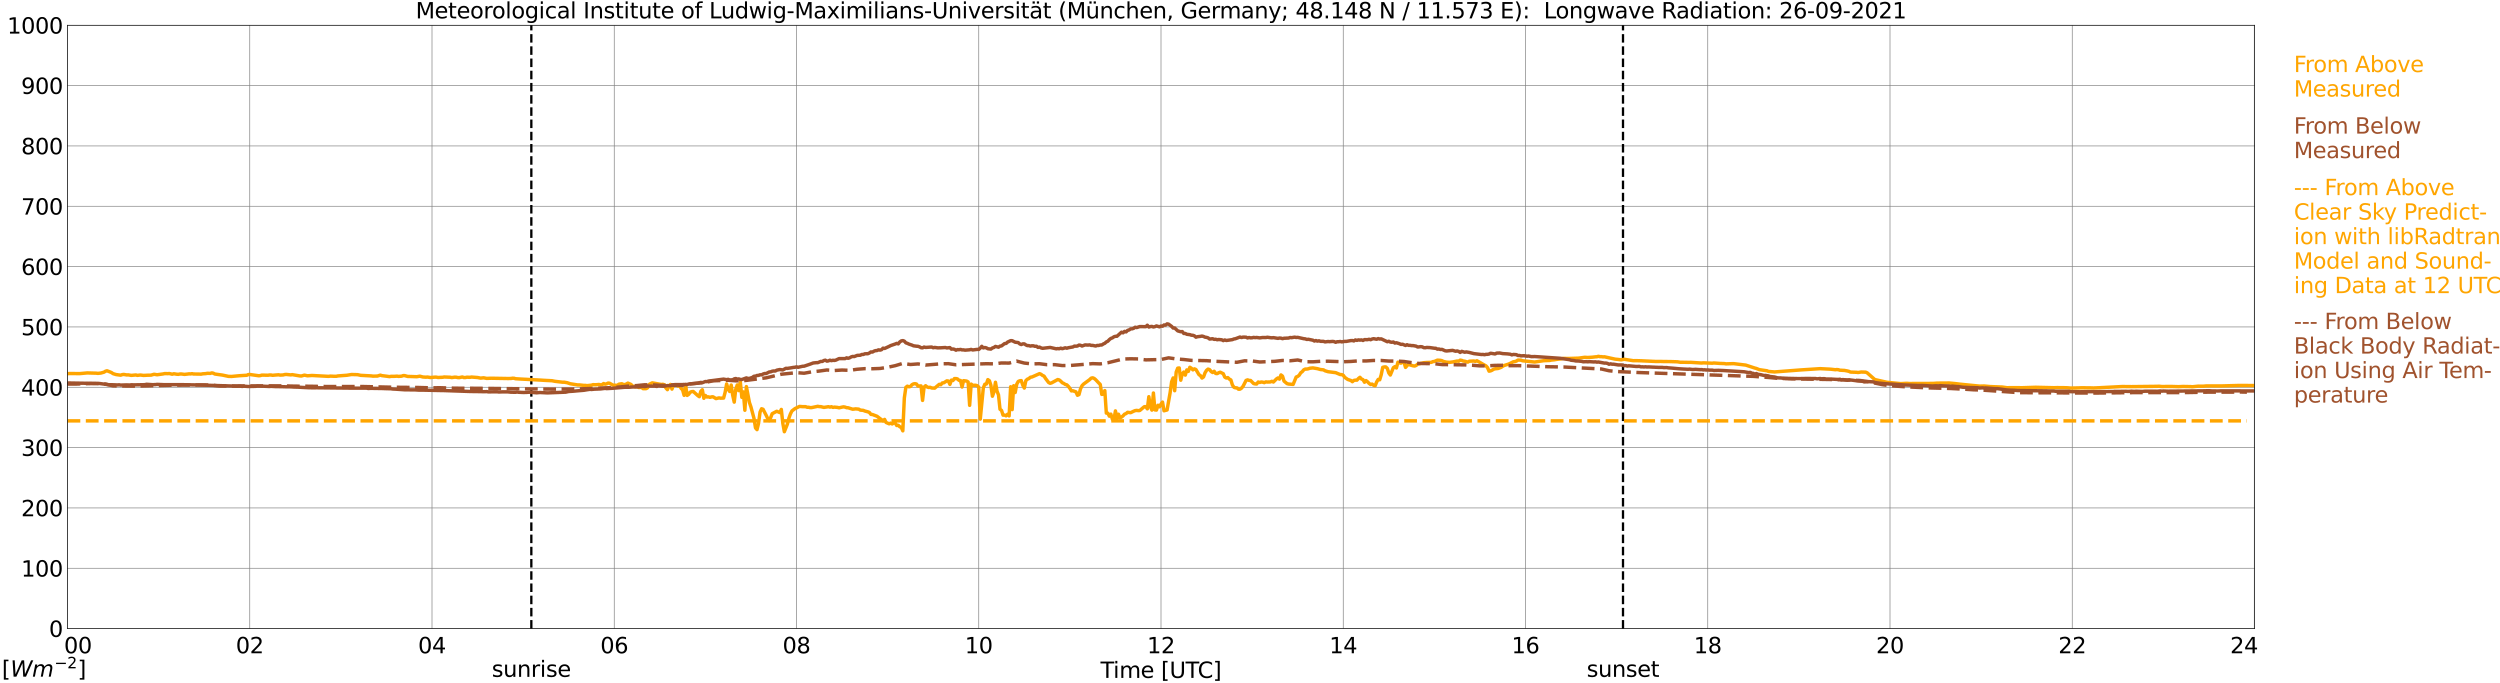 <?xml version="1.0" encoding="utf-8" standalone="no"?>
<!DOCTYPE svg PUBLIC "-//W3C//DTD SVG 1.1//EN"
  "http://www.w3.org/Graphics/SVG/1.1/DTD/svg11.dtd">
<svg xmlns:xlink="http://www.w3.org/1999/xlink" width="1085.4pt" height="296.64pt" viewBox="0 0 1085.4 296.64" xmlns="http://www.w3.org/2000/svg" version="1.1">
 <defs>
  <style type="text/css">*{stroke-linejoin: round; stroke-linecap: butt}</style>
 </defs>
 <g id="figure_1">
  <g id="patch_1">
   <path d="M 0 296.64 
L 1085.4 296.64 
L 1085.4 0 
L 0 0 
z
" style="fill: #ffffff"/>
  </g>
  <g id="axes_1">
   <g id="patch_2">
    <path d="M 29.306 272.909 
L 978.814 272.909 
L 978.814 10.976 
L 29.306 10.976 
z
" style="fill: #ffffff"/>
   </g>
   <g id="patch_3">
    <path d="M 978.814 272.909 
L 978.814 272.909 
L 978.814 10.976 
L 978.814 10.976 
z
" clip-path="url(#p683faa46ae)" style="fill: #d3d3d3; opacity: 0.25; stroke: #d3d3d3; stroke-linejoin: miter"/>
   </g>
   <g id="matplotlib.axis_1">
    <g id="xtick_1">
     <g id="line2d_1">
      <path d="M 29.306 272.909 
L 29.306 10.976 
" clip-path="url(#p683faa46ae)" style="fill: none; stroke: #808080; stroke-width: 0.3; stroke-linecap: square"/>
     </g>
     <g id="line2d_2"/>
     <g id="text_1">
      <!--    00 -->
      <g transform="translate(18.733 283.627) scale(0.095 -0.095)">
       <defs>
        <path id="DejaVuSans-20" transform="scale(0.016)"/>
        <path id="DejaVuSans-30" d="M 2034 4250 
Q 1547 4250 1301 3770 
Q 1056 3291 1056 2328 
Q 1056 1369 1301 889 
Q 1547 409 2034 409 
Q 2525 409 2770 889 
Q 3016 1369 3016 2328 
Q 3016 3291 2770 3770 
Q 2525 4250 2034 4250 
z
M 2034 4750 
Q 2819 4750 3233 4129 
Q 3647 3509 3647 2328 
Q 3647 1150 3233 529 
Q 2819 -91 2034 -91 
Q 1250 -91 836 529 
Q 422 1150 422 2328 
Q 422 3509 836 4129 
Q 1250 4750 2034 4750 
z
" transform="scale(0.016)"/>
       </defs>
       <use xlink:href="#DejaVuSans-20"/>
       <use xlink:href="#DejaVuSans-20" transform="translate(31.787 0)"/>
       <use xlink:href="#DejaVuSans-20" transform="translate(63.574 0)"/>
       <use xlink:href="#DejaVuSans-30" transform="translate(95.361 0)"/>
       <use xlink:href="#DejaVuSans-30" transform="translate(158.984 0)"/>
      </g>
     </g>
    </g>
    <g id="xtick_2">
     <g id="line2d_3">
      <path d="M 108.431 272.909 
L 108.431 10.976 
" clip-path="url(#p683faa46ae)" style="fill: none; stroke: #808080; stroke-width: 0.3; stroke-linecap: square"/>
     </g>
     <g id="line2d_4"/>
     <g id="text_2">
      <!-- 02 -->
      <g transform="translate(102.387 283.627) scale(0.095 -0.095)">
       <defs>
        <path id="DejaVuSans-32" d="M 1228 531 
L 3431 531 
L 3431 0 
L 469 0 
L 469 531 
Q 828 903 1448 1529 
Q 2069 2156 2228 2338 
Q 2531 2678 2651 2914 
Q 2772 3150 2772 3378 
Q 2772 3750 2511 3984 
Q 2250 4219 1831 4219 
Q 1534 4219 1204 4116 
Q 875 4013 500 3803 
L 500 4441 
Q 881 4594 1212 4672 
Q 1544 4750 1819 4750 
Q 2544 4750 2975 4387 
Q 3406 4025 3406 3419 
Q 3406 3131 3298 2873 
Q 3191 2616 2906 2266 
Q 2828 2175 2409 1742 
Q 1991 1309 1228 531 
z
" transform="scale(0.016)"/>
       </defs>
       <use xlink:href="#DejaVuSans-30"/>
       <use xlink:href="#DejaVuSans-32" transform="translate(63.623 0)"/>
      </g>
     </g>
    </g>
    <g id="xtick_3">
     <g id="line2d_5">
      <path d="M 187.557 272.909 
L 187.557 10.976 
" clip-path="url(#p683faa46ae)" style="fill: none; stroke: #808080; stroke-width: 0.3; stroke-linecap: square"/>
     </g>
     <g id="line2d_6"/>
     <g id="text_3">
      <!-- 04 -->
      <g transform="translate(181.513 283.627) scale(0.095 -0.095)">
       <defs>
        <path id="DejaVuSans-34" d="M 2419 4116 
L 825 1625 
L 2419 1625 
L 2419 4116 
z
M 2253 4666 
L 3047 4666 
L 3047 1625 
L 3713 1625 
L 3713 1100 
L 3047 1100 
L 3047 0 
L 2419 0 
L 2419 1100 
L 313 1100 
L 313 1709 
L 2253 4666 
z
" transform="scale(0.016)"/>
       </defs>
       <use xlink:href="#DejaVuSans-30"/>
       <use xlink:href="#DejaVuSans-34" transform="translate(63.623 0)"/>
      </g>
     </g>
    </g>
    <g id="xtick_4">
     <g id="line2d_7">
      <path d="M 266.683 272.909 
L 266.683 10.976 
" clip-path="url(#p683faa46ae)" style="fill: none; stroke: #808080; stroke-width: 0.3; stroke-linecap: square"/>
     </g>
     <g id="line2d_8"/>
     <g id="text_4">
      <!-- 06 -->
      <g transform="translate(260.638 283.627) scale(0.095 -0.095)">
       <defs>
        <path id="DejaVuSans-36" d="M 2113 2584 
Q 1688 2584 1439 2293 
Q 1191 2003 1191 1497 
Q 1191 994 1439 701 
Q 1688 409 2113 409 
Q 2538 409 2786 701 
Q 3034 994 3034 1497 
Q 3034 2003 2786 2293 
Q 2538 2584 2113 2584 
z
M 3366 4563 
L 3366 3988 
Q 3128 4100 2886 4159 
Q 2644 4219 2406 4219 
Q 1781 4219 1451 3797 
Q 1122 3375 1075 2522 
Q 1259 2794 1537 2939 
Q 1816 3084 2150 3084 
Q 2853 3084 3261 2657 
Q 3669 2231 3669 1497 
Q 3669 778 3244 343 
Q 2819 -91 2113 -91 
Q 1303 -91 875 529 
Q 447 1150 447 2328 
Q 447 3434 972 4092 
Q 1497 4750 2381 4750 
Q 2619 4750 2861 4703 
Q 3103 4656 3366 4563 
z
" transform="scale(0.016)"/>
       </defs>
       <use xlink:href="#DejaVuSans-30"/>
       <use xlink:href="#DejaVuSans-36" transform="translate(63.623 0)"/>
      </g>
     </g>
    </g>
    <g id="xtick_5">
     <g id="line2d_9">
      <path d="M 345.808 272.909 
L 345.808 10.976 
" clip-path="url(#p683faa46ae)" style="fill: none; stroke: #808080; stroke-width: 0.3; stroke-linecap: square"/>
     </g>
     <g id="line2d_10"/>
     <g id="text_5">
      <!-- 08 -->
      <g transform="translate(339.764 283.627) scale(0.095 -0.095)">
       <defs>
        <path id="DejaVuSans-38" d="M 2034 2216 
Q 1584 2216 1326 1975 
Q 1069 1734 1069 1313 
Q 1069 891 1326 650 
Q 1584 409 2034 409 
Q 2484 409 2743 651 
Q 3003 894 3003 1313 
Q 3003 1734 2745 1975 
Q 2488 2216 2034 2216 
z
M 1403 2484 
Q 997 2584 770 2862 
Q 544 3141 544 3541 
Q 544 4100 942 4425 
Q 1341 4750 2034 4750 
Q 2731 4750 3128 4425 
Q 3525 4100 3525 3541 
Q 3525 3141 3298 2862 
Q 3072 2584 2669 2484 
Q 3125 2378 3379 2068 
Q 3634 1759 3634 1313 
Q 3634 634 3220 271 
Q 2806 -91 2034 -91 
Q 1263 -91 848 271 
Q 434 634 434 1313 
Q 434 1759 690 2068 
Q 947 2378 1403 2484 
z
M 1172 3481 
Q 1172 3119 1398 2916 
Q 1625 2713 2034 2713 
Q 2441 2713 2670 2916 
Q 2900 3119 2900 3481 
Q 2900 3844 2670 4047 
Q 2441 4250 2034 4250 
Q 1625 4250 1398 4047 
Q 1172 3844 1172 3481 
z
" transform="scale(0.016)"/>
       </defs>
       <use xlink:href="#DejaVuSans-30"/>
       <use xlink:href="#DejaVuSans-38" transform="translate(63.623 0)"/>
      </g>
     </g>
    </g>
    <g id="xtick_6">
     <g id="line2d_11">
      <path d="M 424.934 272.909 
L 424.934 10.976 
" clip-path="url(#p683faa46ae)" style="fill: none; stroke: #808080; stroke-width: 0.3; stroke-linecap: square"/>
     </g>
     <g id="line2d_12"/>
     <g id="text_6">
      <!-- 10 -->
      <g transform="translate(418.89 283.627) scale(0.095 -0.095)">
       <defs>
        <path id="DejaVuSans-31" d="M 794 531 
L 1825 531 
L 1825 4091 
L 703 3866 
L 703 4441 
L 1819 4666 
L 2450 4666 
L 2450 531 
L 3481 531 
L 3481 0 
L 794 0 
L 794 531 
z
" transform="scale(0.016)"/>
       </defs>
       <use xlink:href="#DejaVuSans-31"/>
       <use xlink:href="#DejaVuSans-30" transform="translate(63.623 0)"/>
      </g>
     </g>
    </g>
    <g id="xtick_7">
     <g id="line2d_13">
      <path d="M 504.06 272.909 
L 504.06 10.976 
" clip-path="url(#p683faa46ae)" style="fill: none; stroke: #808080; stroke-width: 0.3; stroke-linecap: square"/>
     </g>
     <g id="line2d_14"/>
     <g id="text_7">
      <!-- 12 -->
      <g transform="translate(498.015 283.627) scale(0.095 -0.095)">
       <use xlink:href="#DejaVuSans-31"/>
       <use xlink:href="#DejaVuSans-32" transform="translate(63.623 0)"/>
      </g>
     </g>
    </g>
    <g id="xtick_8">
     <g id="line2d_15">
      <path d="M 583.185 272.909 
L 583.185 10.976 
" clip-path="url(#p683faa46ae)" style="fill: none; stroke: #808080; stroke-width: 0.3; stroke-linecap: square"/>
     </g>
     <g id="line2d_16"/>
     <g id="text_8">
      <!-- 14 -->
      <g transform="translate(577.141 283.627) scale(0.095 -0.095)">
       <use xlink:href="#DejaVuSans-31"/>
       <use xlink:href="#DejaVuSans-34" transform="translate(63.623 0)"/>
      </g>
     </g>
    </g>
    <g id="xtick_9">
     <g id="line2d_17">
      <path d="M 662.311 272.909 
L 662.311 10.976 
" clip-path="url(#p683faa46ae)" style="fill: none; stroke: #808080; stroke-width: 0.3; stroke-linecap: square"/>
     </g>
     <g id="line2d_18"/>
     <g id="text_9">
      <!-- 16 -->
      <g transform="translate(656.267 283.627) scale(0.095 -0.095)">
       <use xlink:href="#DejaVuSans-31"/>
       <use xlink:href="#DejaVuSans-36" transform="translate(63.623 0)"/>
      </g>
     </g>
    </g>
    <g id="xtick_10">
     <g id="line2d_19">
      <path d="M 741.437 272.909 
L 741.437 10.976 
" clip-path="url(#p683faa46ae)" style="fill: none; stroke: #808080; stroke-width: 0.3; stroke-linecap: square"/>
     </g>
     <g id="line2d_20"/>
     <g id="text_10">
      <!-- 18 -->
      <g transform="translate(735.392 283.627) scale(0.095 -0.095)">
       <use xlink:href="#DejaVuSans-31"/>
       <use xlink:href="#DejaVuSans-38" transform="translate(63.623 0)"/>
      </g>
     </g>
    </g>
    <g id="xtick_11">
     <g id="line2d_21">
      <path d="M 820.562 272.909 
L 820.562 10.976 
" clip-path="url(#p683faa46ae)" style="fill: none; stroke: #808080; stroke-width: 0.3; stroke-linecap: square"/>
     </g>
     <g id="line2d_22"/>
     <g id="text_11">
      <!-- 20 -->
      <g transform="translate(814.518 283.627) scale(0.095 -0.095)">
       <use xlink:href="#DejaVuSans-32"/>
       <use xlink:href="#DejaVuSans-30" transform="translate(63.623 0)"/>
      </g>
     </g>
    </g>
    <g id="xtick_12">
     <g id="line2d_23">
      <path d="M 899.688 272.909 
L 899.688 10.976 
" clip-path="url(#p683faa46ae)" style="fill: none; stroke: #808080; stroke-width: 0.3; stroke-linecap: square"/>
     </g>
     <g id="line2d_24"/>
     <g id="text_12">
      <!-- 22 -->
      <g transform="translate(893.644 283.627) scale(0.095 -0.095)">
       <use xlink:href="#DejaVuSans-32"/>
       <use xlink:href="#DejaVuSans-32" transform="translate(63.623 0)"/>
      </g>
     </g>
    </g>
    <g id="xtick_13">
     <g id="line2d_25">
      <path d="M 978.814 272.909 
L 978.814 10.976 
" clip-path="url(#p683faa46ae)" style="fill: none; stroke: #808080; stroke-width: 0.3; stroke-linecap: square"/>
     </g>
     <g id="line2d_26"/>
     <g id="text_13">
      <!-- 24    -->
      <g transform="translate(968.241 283.627) scale(0.095 -0.095)">
       <use xlink:href="#DejaVuSans-32"/>
       <use xlink:href="#DejaVuSans-34" transform="translate(63.623 0)"/>
       <use xlink:href="#DejaVuSans-20" transform="translate(127.246 0)"/>
       <use xlink:href="#DejaVuSans-20" transform="translate(159.033 0)"/>
       <use xlink:href="#DejaVuSans-20" transform="translate(190.82 0)"/>
      </g>
     </g>
    </g>
    <g id="text_14">
     <!-- Time [UTC] -->
     <g transform="translate(477.806 294.322) scale(0.095 -0.095)">
      <defs>
       <path id="DejaVuSans-54" d="M -19 4666 
L 3928 4666 
L 3928 4134 
L 2272 4134 
L 2272 0 
L 1638 0 
L 1638 4134 
L -19 4134 
L -19 4666 
z
" transform="scale(0.016)"/>
       <path id="DejaVuSans-69" d="M 603 3500 
L 1178 3500 
L 1178 0 
L 603 0 
L 603 3500 
z
M 603 4863 
L 1178 4863 
L 1178 4134 
L 603 4134 
L 603 4863 
z
" transform="scale(0.016)"/>
       <path id="DejaVuSans-6d" d="M 3328 2828 
Q 3544 3216 3844 3400 
Q 4144 3584 4550 3584 
Q 5097 3584 5394 3201 
Q 5691 2819 5691 2113 
L 5691 0 
L 5113 0 
L 5113 2094 
Q 5113 2597 4934 2840 
Q 4756 3084 4391 3084 
Q 3944 3084 3684 2787 
Q 3425 2491 3425 1978 
L 3425 0 
L 2847 0 
L 2847 2094 
Q 2847 2600 2669 2842 
Q 2491 3084 2119 3084 
Q 1678 3084 1418 2786 
Q 1159 2488 1159 1978 
L 1159 0 
L 581 0 
L 581 3500 
L 1159 3500 
L 1159 2956 
Q 1356 3278 1631 3431 
Q 1906 3584 2284 3584 
Q 2666 3584 2933 3390 
Q 3200 3197 3328 2828 
z
" transform="scale(0.016)"/>
       <path id="DejaVuSans-65" d="M 3597 1894 
L 3597 1613 
L 953 1613 
Q 991 1019 1311 708 
Q 1631 397 2203 397 
Q 2534 397 2845 478 
Q 3156 559 3463 722 
L 3463 178 
Q 3153 47 2828 -22 
Q 2503 -91 2169 -91 
Q 1331 -91 842 396 
Q 353 884 353 1716 
Q 353 2575 817 3079 
Q 1281 3584 2069 3584 
Q 2775 3584 3186 3129 
Q 3597 2675 3597 1894 
z
M 3022 2063 
Q 3016 2534 2758 2815 
Q 2500 3097 2075 3097 
Q 1594 3097 1305 2825 
Q 1016 2553 972 2059 
L 3022 2063 
z
" transform="scale(0.016)"/>
       <path id="DejaVuSans-5b" d="M 550 4863 
L 1875 4863 
L 1875 4416 
L 1125 4416 
L 1125 -397 
L 1875 -397 
L 1875 -844 
L 550 -844 
L 550 4863 
z
" transform="scale(0.016)"/>
       <path id="DejaVuSans-55" d="M 556 4666 
L 1191 4666 
L 1191 1831 
Q 1191 1081 1462 751 
Q 1734 422 2344 422 
Q 2950 422 3222 751 
Q 3494 1081 3494 1831 
L 3494 4666 
L 4128 4666 
L 4128 1753 
Q 4128 841 3676 375 
Q 3225 -91 2344 -91 
Q 1459 -91 1007 375 
Q 556 841 556 1753 
L 556 4666 
z
" transform="scale(0.016)"/>
       <path id="DejaVuSans-43" d="M 4122 4306 
L 4122 3641 
Q 3803 3938 3442 4084 
Q 3081 4231 2675 4231 
Q 1875 4231 1450 3742 
Q 1025 3253 1025 2328 
Q 1025 1406 1450 917 
Q 1875 428 2675 428 
Q 3081 428 3442 575 
Q 3803 722 4122 1019 
L 4122 359 
Q 3791 134 3420 21 
Q 3050 -91 2638 -91 
Q 1578 -91 968 557 
Q 359 1206 359 2328 
Q 359 3453 968 4101 
Q 1578 4750 2638 4750 
Q 3056 4750 3426 4639 
Q 3797 4528 4122 4306 
z
" transform="scale(0.016)"/>
       <path id="DejaVuSans-5d" d="M 1947 4863 
L 1947 -844 
L 622 -844 
L 622 -397 
L 1369 -397 
L 1369 4416 
L 622 4416 
L 622 4863 
L 1947 4863 
z
" transform="scale(0.016)"/>
      </defs>
      <use xlink:href="#DejaVuSans-54"/>
      <use xlink:href="#DejaVuSans-69" transform="translate(57.959 0)"/>
      <use xlink:href="#DejaVuSans-6d" transform="translate(85.742 0)"/>
      <use xlink:href="#DejaVuSans-65" transform="translate(183.154 0)"/>
      <use xlink:href="#DejaVuSans-20" transform="translate(244.678 0)"/>
      <use xlink:href="#DejaVuSans-5b" transform="translate(276.465 0)"/>
      <use xlink:href="#DejaVuSans-55" transform="translate(315.479 0)"/>
      <use xlink:href="#DejaVuSans-54" transform="translate(388.672 0)"/>
      <use xlink:href="#DejaVuSans-43" transform="translate(443.881 0)"/>
      <use xlink:href="#DejaVuSans-5d" transform="translate(513.705 0)"/>
     </g>
    </g>
   </g>
   <g id="matplotlib.axis_2">
    <g id="ytick_1">
     <g id="line2d_27">
      <path d="M 29.306 272.909 
L 978.814 272.909 
" clip-path="url(#p683faa46ae)" style="fill: none; stroke: #808080; stroke-width: 0.3; stroke-linecap: square"/>
     </g>
     <g id="line2d_28"/>
     <g id="text_15">
      <!-- 0 -->
      <g transform="translate(21.261 276.518) scale(0.095 -0.095)">
       <use xlink:href="#DejaVuSans-30"/>
      </g>
     </g>
    </g>
    <g id="ytick_2">
     <g id="line2d_29">
      <path d="M 29.306 246.715 
L 978.814 246.715 
" clip-path="url(#p683faa46ae)" style="fill: none; stroke: #808080; stroke-width: 0.3; stroke-linecap: square"/>
     </g>
     <g id="line2d_30"/>
     <g id="text_16">
      <!-- 100 -->
      <g transform="translate(9.173 250.325) scale(0.095 -0.095)">
       <use xlink:href="#DejaVuSans-31"/>
       <use xlink:href="#DejaVuSans-30" transform="translate(63.623 0)"/>
       <use xlink:href="#DejaVuSans-30" transform="translate(127.246 0)"/>
      </g>
     </g>
    </g>
    <g id="ytick_3">
     <g id="line2d_31">
      <path d="M 29.306 220.522 
L 978.814 220.522 
" clip-path="url(#p683faa46ae)" style="fill: none; stroke: #808080; stroke-width: 0.3; stroke-linecap: square"/>
     </g>
     <g id="line2d_32"/>
     <g id="text_17">
      <!-- 200 -->
      <g transform="translate(9.173 224.131) scale(0.095 -0.095)">
       <use xlink:href="#DejaVuSans-32"/>
       <use xlink:href="#DejaVuSans-30" transform="translate(63.623 0)"/>
       <use xlink:href="#DejaVuSans-30" transform="translate(127.246 0)"/>
      </g>
     </g>
    </g>
    <g id="ytick_4">
     <g id="line2d_33">
      <path d="M 29.306 194.329 
L 978.814 194.329 
" clip-path="url(#p683faa46ae)" style="fill: none; stroke: #808080; stroke-width: 0.3; stroke-linecap: square"/>
     </g>
     <g id="line2d_34"/>
     <g id="text_18">
      <!-- 300 -->
      <g transform="translate(9.173 197.938) scale(0.095 -0.095)">
       <defs>
        <path id="DejaVuSans-33" d="M 2597 2516 
Q 3050 2419 3304 2112 
Q 3559 1806 3559 1356 
Q 3559 666 3084 287 
Q 2609 -91 1734 -91 
Q 1441 -91 1130 -33 
Q 819 25 488 141 
L 488 750 
Q 750 597 1062 519 
Q 1375 441 1716 441 
Q 2309 441 2620 675 
Q 2931 909 2931 1356 
Q 2931 1769 2642 2001 
Q 2353 2234 1838 2234 
L 1294 2234 
L 1294 2753 
L 1863 2753 
Q 2328 2753 2575 2939 
Q 2822 3125 2822 3475 
Q 2822 3834 2567 4026 
Q 2313 4219 1838 4219 
Q 1578 4219 1281 4162 
Q 984 4106 628 3988 
L 628 4550 
Q 988 4650 1302 4700 
Q 1616 4750 1894 4750 
Q 2613 4750 3031 4423 
Q 3450 4097 3450 3541 
Q 3450 3153 3228 2886 
Q 3006 2619 2597 2516 
z
" transform="scale(0.016)"/>
       </defs>
       <use xlink:href="#DejaVuSans-33"/>
       <use xlink:href="#DejaVuSans-30" transform="translate(63.623 0)"/>
       <use xlink:href="#DejaVuSans-30" transform="translate(127.246 0)"/>
      </g>
     </g>
    </g>
    <g id="ytick_5">
     <g id="line2d_35">
      <path d="M 29.306 168.136 
L 978.814 168.136 
" clip-path="url(#p683faa46ae)" style="fill: none; stroke: #808080; stroke-width: 0.3; stroke-linecap: square"/>
     </g>
     <g id="line2d_36"/>
     <g id="text_19">
      <!-- 400 -->
      <g transform="translate(9.173 171.745) scale(0.095 -0.095)">
       <use xlink:href="#DejaVuSans-34"/>
       <use xlink:href="#DejaVuSans-30" transform="translate(63.623 0)"/>
       <use xlink:href="#DejaVuSans-30" transform="translate(127.246 0)"/>
      </g>
     </g>
    </g>
    <g id="ytick_6">
     <g id="line2d_37">
      <path d="M 29.306 141.942 
L 978.814 141.942 
" clip-path="url(#p683faa46ae)" style="fill: none; stroke: #808080; stroke-width: 0.3; stroke-linecap: square"/>
     </g>
     <g id="line2d_38"/>
     <g id="text_20">
      <!-- 500 -->
      <g transform="translate(9.173 145.551) scale(0.095 -0.095)">
       <defs>
        <path id="DejaVuSans-35" d="M 691 4666 
L 3169 4666 
L 3169 4134 
L 1269 4134 
L 1269 2991 
Q 1406 3038 1543 3061 
Q 1681 3084 1819 3084 
Q 2600 3084 3056 2656 
Q 3513 2228 3513 1497 
Q 3513 744 3044 326 
Q 2575 -91 1722 -91 
Q 1428 -91 1123 -41 
Q 819 9 494 109 
L 494 744 
Q 775 591 1075 516 
Q 1375 441 1709 441 
Q 2250 441 2565 725 
Q 2881 1009 2881 1497 
Q 2881 1984 2565 2268 
Q 2250 2553 1709 2553 
Q 1456 2553 1204 2497 
Q 953 2441 691 2322 
L 691 4666 
z
" transform="scale(0.016)"/>
       </defs>
       <use xlink:href="#DejaVuSans-35"/>
       <use xlink:href="#DejaVuSans-30" transform="translate(63.623 0)"/>
       <use xlink:href="#DejaVuSans-30" transform="translate(127.246 0)"/>
      </g>
     </g>
    </g>
    <g id="ytick_7">
     <g id="line2d_39">
      <path d="M 29.306 115.749 
L 978.814 115.749 
" clip-path="url(#p683faa46ae)" style="fill: none; stroke: #808080; stroke-width: 0.3; stroke-linecap: square"/>
     </g>
     <g id="line2d_40"/>
     <g id="text_21">
      <!-- 600 -->
      <g transform="translate(9.173 119.358) scale(0.095 -0.095)">
       <use xlink:href="#DejaVuSans-36"/>
       <use xlink:href="#DejaVuSans-30" transform="translate(63.623 0)"/>
       <use xlink:href="#DejaVuSans-30" transform="translate(127.246 0)"/>
      </g>
     </g>
    </g>
    <g id="ytick_8">
     <g id="line2d_41">
      <path d="M 29.306 89.556 
L 978.814 89.556 
" clip-path="url(#p683faa46ae)" style="fill: none; stroke: #808080; stroke-width: 0.3; stroke-linecap: square"/>
     </g>
     <g id="line2d_42"/>
     <g id="text_22">
      <!-- 700 -->
      <g transform="translate(9.173 93.165) scale(0.095 -0.095)">
       <defs>
        <path id="DejaVuSans-37" d="M 525 4666 
L 3525 4666 
L 3525 4397 
L 1831 0 
L 1172 0 
L 2766 4134 
L 525 4134 
L 525 4666 
z
" transform="scale(0.016)"/>
       </defs>
       <use xlink:href="#DejaVuSans-37"/>
       <use xlink:href="#DejaVuSans-30" transform="translate(63.623 0)"/>
       <use xlink:href="#DejaVuSans-30" transform="translate(127.246 0)"/>
      </g>
     </g>
    </g>
    <g id="ytick_9">
     <g id="line2d_43">
      <path d="M 29.306 63.362 
L 978.814 63.362 
" clip-path="url(#p683faa46ae)" style="fill: none; stroke: #808080; stroke-width: 0.3; stroke-linecap: square"/>
     </g>
     <g id="line2d_44"/>
     <g id="text_23">
      <!-- 800 -->
      <g transform="translate(9.173 66.972) scale(0.095 -0.095)">
       <use xlink:href="#DejaVuSans-38"/>
       <use xlink:href="#DejaVuSans-30" transform="translate(63.623 0)"/>
       <use xlink:href="#DejaVuSans-30" transform="translate(127.246 0)"/>
      </g>
     </g>
    </g>
    <g id="ytick_10">
     <g id="line2d_45">
      <path d="M 29.306 37.169 
L 978.814 37.169 
" clip-path="url(#p683faa46ae)" style="fill: none; stroke: #808080; stroke-width: 0.3; stroke-linecap: square"/>
     </g>
     <g id="line2d_46"/>
     <g id="text_24">
      <!-- 900 -->
      <g transform="translate(9.173 40.778) scale(0.095 -0.095)">
       <defs>
        <path id="DejaVuSans-39" d="M 703 97 
L 703 672 
Q 941 559 1184 500 
Q 1428 441 1663 441 
Q 2288 441 2617 861 
Q 2947 1281 2994 2138 
Q 2813 1869 2534 1725 
Q 2256 1581 1919 1581 
Q 1219 1581 811 2004 
Q 403 2428 403 3163 
Q 403 3881 828 4315 
Q 1253 4750 1959 4750 
Q 2769 4750 3195 4129 
Q 3622 3509 3622 2328 
Q 3622 1225 3098 567 
Q 2575 -91 1691 -91 
Q 1453 -91 1209 -44 
Q 966 3 703 97 
z
M 1959 2075 
Q 2384 2075 2632 2365 
Q 2881 2656 2881 3163 
Q 2881 3666 2632 3958 
Q 2384 4250 1959 4250 
Q 1534 4250 1286 3958 
Q 1038 3666 1038 3163 
Q 1038 2656 1286 2365 
Q 1534 2075 1959 2075 
z
" transform="scale(0.016)"/>
       </defs>
       <use xlink:href="#DejaVuSans-39"/>
       <use xlink:href="#DejaVuSans-30" transform="translate(63.623 0)"/>
       <use xlink:href="#DejaVuSans-30" transform="translate(127.246 0)"/>
      </g>
     </g>
    </g>
    <g id="ytick_11">
     <g id="line2d_47">
      <path d="M 29.306 10.976 
L 978.814 10.976 
" clip-path="url(#p683faa46ae)" style="fill: none; stroke: #808080; stroke-width: 0.3; stroke-linecap: square"/>
     </g>
     <g id="line2d_48"/>
     <g id="text_25">
      <!-- 1000 -->
      <g transform="translate(3.128 14.585) scale(0.095 -0.095)">
       <use xlink:href="#DejaVuSans-31"/>
       <use xlink:href="#DejaVuSans-30" transform="translate(63.623 0)"/>
       <use xlink:href="#DejaVuSans-30" transform="translate(127.246 0)"/>
       <use xlink:href="#DejaVuSans-30" transform="translate(190.869 0)"/>
      </g>
     </g>
    </g>
   </g>
   <g id="line2d_49">
    <path d="M 230.681 272.909 
L 230.681 10.976 
" clip-path="url(#p683faa46ae)" style="fill: none; stroke-dasharray: 3.7,1.6; stroke-dashoffset: 0; stroke: #000000"/>
   </g>
   <g id="line2d_50">
    <path d="M 704.643 272.909 
L 704.643 10.976 
" clip-path="url(#p683faa46ae)" style="fill: none; stroke-dasharray: 3.7,1.6; stroke-dashoffset: 0; stroke: #000000"/>
   </g>
   <g id="line2d_51">
    <path d="M 29.306 162.218 
L 30.625 162.163 
L 34.581 162.208 
L 37.878 161.909 
L 41.834 162.022 
L 42.493 162.108 
L 43.812 161.959 
L 45.131 161.59 
L 45.79 161.181 
L 46.45 160.974 
L 47.768 161.475 
L 48.428 161.771 
L 49.087 162.224 
L 50.406 162.624 
L 52.384 162.889 
L 53.043 162.661 
L 53.703 162.559 
L 55.022 162.782 
L 55.681 162.755 
L 57 162.978 
L 58.978 162.795 
L 59.637 162.97 
L 60.956 162.818 
L 62.275 162.989 
L 64.253 162.897 
L 65.572 162.876 
L 66.89 162.494 
L 68.209 162.703 
L 70.847 162.344 
L 71.506 162.192 
L 72.825 162.224 
L 73.484 162.171 
L 74.803 162.478 
L 75.462 162.263 
L 76.781 162.48 
L 77.441 162.517 
L 78.1 162.381 
L 78.759 162.365 
L 80.078 162.546 
L 81.397 162.404 
L 82.056 162.308 
L 82.716 162.342 
L 83.375 162.234 
L 84.034 162.381 
L 86.013 162.402 
L 87.331 162.439 
L 87.991 162.294 
L 89.309 162.213 
L 89.969 162.088 
L 91.288 162.108 
L 91.947 161.899 
L 92.606 162.027 
L 93.266 162.384 
L 96.563 162.847 
L 99.2 163.405 
L 100.519 163.439 
L 103.816 163.133 
L 105.794 163.004 
L 107.113 162.936 
L 107.772 162.638 
L 108.431 162.588 
L 112.388 163.143 
L 113.047 163.054 
L 113.707 162.85 
L 116.344 162.915 
L 117.003 162.803 
L 117.663 162.808 
L 118.322 162.939 
L 119.641 162.818 
L 120.96 162.721 
L 121.619 162.86 
L 122.938 162.787 
L 123.597 162.614 
L 124.257 162.559 
L 126.235 162.766 
L 126.894 162.661 
L 130.191 163.211 
L 130.85 163.243 
L 132.169 162.868 
L 133.488 163.156 
L 135.466 163.017 
L 142.719 163.405 
L 143.379 163.295 
L 145.357 163.374 
L 146.016 163.368 
L 146.676 163.219 
L 150.632 162.92 
L 152.61 162.598 
L 155.247 162.666 
L 156.566 162.955 
L 161.182 163.201 
L 161.841 163.298 
L 163.819 163.277 
L 165.138 162.868 
L 165.798 163.088 
L 167.776 163.329 
L 169.094 163.515 
L 169.754 163.395 
L 171.073 163.395 
L 172.391 163.311 
L 173.051 163.416 
L 174.37 163.321 
L 175.029 163.075 
L 175.688 163.08 
L 177.007 163.439 
L 178.326 163.465 
L 180.963 163.557 
L 182.282 163.326 
L 183.601 163.675 
L 184.92 163.761 
L 185.579 163.696 
L 186.898 163.911 
L 188.876 163.727 
L 189.535 163.756 
L 190.195 163.897 
L 191.513 163.819 
L 192.173 163.806 
L 192.832 163.675 
L 195.47 163.785 
L 196.129 163.924 
L 197.448 163.743 
L 198.107 163.774 
L 198.767 163.929 
L 199.426 163.939 
L 200.745 163.664 
L 201.404 163.926 
L 202.063 163.911 
L 202.723 163.767 
L 204.042 163.816 
L 204.701 163.701 
L 207.339 163.9 
L 208.657 164.165 
L 209.976 164.028 
L 211.295 164.283 
L 213.273 164.212 
L 220.526 164.34 
L 221.845 164.319 
L 222.504 164.207 
L 223.164 164.22 
L 223.823 164.427 
L 226.461 164.592 
L 229.098 164.72 
L 231.076 164.84 
L 234.373 165.005 
L 236.351 165.134 
L 239.648 165.296 
L 240.967 165.556 
L 244.264 165.943 
L 244.923 165.927 
L 246.242 166.158 
L 247.561 166.608 
L 250.858 167.132 
L 251.517 167.109 
L 253.495 167.324 
L 254.155 167.316 
L 254.814 167.431 
L 256.792 167.224 
L 257.451 167.012 
L 258.77 167.033 
L 260.089 166.925 
L 260.748 167.098 
L 261.408 167.009 
L 262.067 166.522 
L 262.726 166.792 
L 263.386 166.637 
L 264.045 166.305 
L 264.705 166.399 
L 266.023 167.156 
L 266.683 167.292 
L 267.342 167.24 
L 268.002 167.365 
L 268.661 166.81 
L 269.98 166.606 
L 270.639 166.92 
L 271.298 166.97 
L 271.958 166.716 
L 272.617 166.333 
L 273.936 166.894 
L 274.595 167.591 
L 275.914 167.955 
L 276.573 167.68 
L 277.233 168.217 
L 278.552 168.209 
L 279.211 168.746 
L 280.53 168.733 
L 281.189 168.35 
L 281.849 166.878 
L 283.167 166.216 
L 287.124 166.925 
L 287.783 166.836 
L 288.442 167.062 
L 289.102 168.429 
L 289.761 169.173 
L 290.42 167.654 
L 291.08 166.918 
L 291.739 168.937 
L 292.399 167.096 
L 293.717 167.151 
L 294.377 167.659 
L 295.036 167.046 
L 295.696 168.638 
L 296.355 169.244 
L 297.014 171.638 
L 297.674 167.329 
L 298.333 171.664 
L 298.992 171.211 
L 299.652 170.281 
L 300.311 170.032 
L 300.971 169.964 
L 302.949 171.748 
L 303.608 172.222 
L 304.267 169.885 
L 304.927 169.225 
L 305.586 172.924 
L 306.246 171.7 
L 306.905 172.366 
L 307.564 172.287 
L 308.224 172.512 
L 308.883 172.321 
L 309.543 172.261 
L 310.861 173.057 
L 312.18 172.751 
L 312.839 172.877 
L 314.158 172.822 
L 314.818 170.341 
L 315.477 166.703 
L 316.136 169.01 
L 316.796 169.966 
L 317.455 167.177 
L 318.114 171.609 
L 318.774 174.584 
L 319.433 168.992 
L 320.093 167.122 
L 320.752 169.595 
L 321.411 165.757 
L 322.071 172.505 
L 322.73 170.152 
L 323.39 178.115 
L 324.049 167.85 
L 325.368 174.747 
L 326.027 176.675 
L 327.346 181.622 
L 328.005 185.777 
L 328.665 186.528 
L 329.324 183.804 
L 329.983 178.914 
L 330.643 177.466 
L 331.302 177.701 
L 332.621 180.281 
L 333.28 181.633 
L 333.94 182.589 
L 334.599 181.308 
L 335.258 179.6 
L 337.236 178.56 
L 338.555 179.116 
L 339.215 177.756 
L 339.874 183.823 
L 340.533 187.435 
L 341.852 184.14 
L 342.512 181.552 
L 343.171 179.716 
L 343.83 178.409 
L 345.149 177.403 
L 347.127 176.447 
L 348.446 176.559 
L 349.765 176.562 
L 350.424 176.819 
L 351.083 176.808 
L 351.743 176.981 
L 352.402 176.955 
L 355.04 176.407 
L 355.699 176.538 
L 356.359 176.554 
L 357.677 176.876 
L 358.996 176.682 
L 359.655 176.565 
L 360.315 176.766 
L 360.974 176.58 
L 361.634 176.879 
L 362.293 176.751 
L 363.612 176.881 
L 364.271 177.062 
L 365.59 176.753 
L 366.249 176.638 
L 366.909 176.753 
L 367.568 177.007 
L 368.227 177.039 
L 370.206 177.67 
L 371.524 177.518 
L 372.843 177.636 
L 373.502 178.052 
L 374.821 178.168 
L 375.481 178.453 
L 376.799 178.799 
L 377.459 179.069 
L 378.118 179.909 
L 378.777 179.962 
L 380.756 180.721 
L 382.074 181.735 
L 383.393 182.691 
L 384.053 182.091 
L 384.712 183.427 
L 386.031 184.003 
L 386.69 183.702 
L 387.349 184.061 
L 388.009 183.66 
L 388.668 183.66 
L 389.328 184.737 
L 389.987 184.643 
L 390.646 185.282 
L 391.306 185.599 
L 391.965 187.055 
L 392.624 172.769 
L 393.284 168.177 
L 393.943 167.656 
L 394.603 167.934 
L 395.262 167.798 
L 395.921 167.038 
L 396.581 166.679 
L 397.24 166.574 
L 397.899 166.734 
L 398.559 167.622 
L 399.878 167.551 
L 400.537 173.835 
L 401.196 168.065 
L 401.856 167.468 
L 402.515 167.999 
L 403.175 168.24 
L 403.834 168.133 
L 404.493 168.455 
L 405.812 168.515 
L 407.79 166.855 
L 408.45 167.033 
L 409.109 166.268 
L 409.768 166.195 
L 411.087 165.343 
L 411.746 165.44 
L 412.406 166.878 
L 413.065 165.037 
L 413.725 165.21 
L 414.384 164.361 
L 415.043 164.366 
L 415.703 164.508 
L 416.362 165.139 
L 417.022 165.21 
L 417.681 168.031 
L 418.34 165.267 
L 419.659 165.443 
L 420.318 165.817 
L 420.978 175.98 
L 421.637 166.758 
L 422.297 167.284 
L 423.615 167.274 
L 424.275 167.46 
L 424.934 168.078 
L 425.593 181.968 
L 426.912 168.416 
L 427.572 166.821 
L 428.231 166.742 
L 428.89 164.819 
L 429.55 165.28 
L 430.209 167.279 
L 430.869 172.025 
L 431.528 170.139 
L 432.187 165.972 
L 432.847 169.757 
L 433.506 171.446 
L 434.165 177.678 
L 434.825 178.181 
L 435.484 180.242 
L 436.144 180.195 
L 436.803 180.533 
L 437.462 179.836 
L 438.122 180.57 
L 438.781 167.91 
L 439.44 177.83 
L 440.1 167.462 
L 440.759 170.401 
L 441.419 166.836 
L 442.078 165.608 
L 442.737 165.328 
L 443.397 165.246 
L 444.056 167.24 
L 444.716 168.481 
L 445.375 165.267 
L 446.034 164.641 
L 446.694 164.356 
L 447.353 163.785 
L 448.012 163.68 
L 449.331 163.109 
L 451.309 162.224 
L 451.969 162.499 
L 452.628 162.996 
L 453.287 163.29 
L 453.947 164.332 
L 455.266 166.077 
L 455.925 166.409 
L 456.584 166.216 
L 459.222 164.788 
L 459.881 164.958 
L 460.541 165.493 
L 461.2 166.184 
L 461.859 166.475 
L 462.519 166.923 
L 463.178 167.077 
L 463.838 167.743 
L 464.497 168.604 
L 465.156 169.705 
L 465.816 169.66 
L 467.134 170.131 
L 467.794 171.611 
L 468.453 171.313 
L 469.113 168.83 
L 469.772 167.462 
L 470.431 166.763 
L 473.069 164.822 
L 473.728 164.183 
L 474.388 164.031 
L 475.047 164.301 
L 475.706 164.854 
L 477.025 166.257 
L 477.685 166.891 
L 478.344 171.226 
L 479.003 171.122 
L 479.663 169.581 
L 480.322 179.349 
L 480.981 179.401 
L 481.641 180.687 
L 482.3 179.807 
L 482.96 182.023 
L 483.619 182.144 
L 484.278 178.395 
L 484.938 181.696 
L 485.597 179.836 
L 486.256 181.426 
L 486.916 181.08 
L 487.575 180.551 
L 488.235 179.81 
L 488.894 179.564 
L 489.553 179.003 
L 490.872 179.173 
L 492.191 178.532 
L 492.85 178.27 
L 493.51 178.186 
L 494.169 178.27 
L 494.828 178.241 
L 496.147 177.122 
L 496.807 176.565 
L 497.466 176.538 
L 498.125 177.505 
L 498.785 172.232 
L 499.444 176.51 
L 500.103 178.055 
L 500.763 170.632 
L 501.422 177.971 
L 502.082 178.037 
L 502.741 175.952 
L 503.4 176.63 
L 504.06 175.438 
L 504.719 174.576 
L 505.379 178.343 
L 506.697 177.992 
L 508.016 170.506 
L 508.675 165.757 
L 509.335 164.086 
L 509.994 169.629 
L 510.654 161.548 
L 511.313 159.851 
L 511.972 159.756 
L 512.632 165.071 
L 513.291 162.313 
L 513.95 161.537 
L 514.61 162.852 
L 515.269 160.602 
L 515.929 161.249 
L 516.588 159.45 
L 517.247 159.877 
L 517.907 160.584 
L 518.566 160.144 
L 519.226 160.424 
L 520.544 162.659 
L 521.204 163.096 
L 521.863 164.128 
L 522.522 163.662 
L 523.182 161.841 
L 523.841 160.775 
L 524.501 160.249 
L 525.16 160.479 
L 525.819 161.302 
L 526.479 161.723 
L 527.138 161.194 
L 527.797 162.135 
L 528.457 162.224 
L 529.116 161.826 
L 529.776 161.598 
L 531.094 162.245 
L 531.754 163.756 
L 532.413 164.115 
L 533.073 163.939 
L 533.732 164.597 
L 534.391 164.95 
L 535.051 167.111 
L 535.71 168.143 
L 536.369 168.371 
L 537.029 168.397 
L 537.688 168.971 
L 538.348 168.974 
L 539.007 168.526 
L 539.666 167.748 
L 540.985 165.168 
L 541.644 164.922 
L 542.304 165.155 
L 542.963 165.197 
L 544.282 166.533 
L 544.941 166.687 
L 545.601 166.718 
L 546.26 165.849 
L 546.919 166.043 
L 547.579 165.851 
L 548.238 165.92 
L 548.898 166.134 
L 549.557 165.791 
L 550.216 165.872 
L 551.535 165.825 
L 552.195 165.54 
L 552.854 165.865 
L 554.173 164.526 
L 554.832 164.097 
L 555.491 164.599 
L 556.151 162.784 
L 556.81 163.295 
L 557.47 165.464 
L 558.788 166.556 
L 559.448 166.737 
L 561.426 166.891 
L 562.745 163.701 
L 563.404 163.426 
L 564.063 162.902 
L 564.723 161.841 
L 565.382 161.354 
L 566.042 160.555 
L 566.701 160.23 
L 567.36 160.236 
L 568.02 160.113 
L 568.679 159.874 
L 569.998 159.735 
L 571.976 160.063 
L 573.295 160.437 
L 574.613 160.571 
L 575.273 160.974 
L 576.592 161.375 
L 579.889 161.794 
L 581.867 162.617 
L 582.526 162.645 
L 583.185 162.92 
L 583.845 163.842 
L 585.164 164.762 
L 586.482 165.189 
L 587.142 165.71 
L 587.801 165.155 
L 588.46 165.045 
L 589.12 165.053 
L 589.779 164.338 
L 590.439 163.816 
L 591.098 164.56 
L 591.757 164.822 
L 592.417 165.954 
L 593.076 165.244 
L 593.736 165.762 
L 594.395 166.454 
L 595.054 166.931 
L 595.714 166.755 
L 596.373 167.276 
L 597.032 167.47 
L 597.692 165.823 
L 598.351 164.741 
L 599.011 164.89 
L 599.67 162.698 
L 600.329 159.473 
L 600.989 159.316 
L 601.648 159.303 
L 602.307 159.916 
L 602.967 161.93 
L 603.626 162.818 
L 604.945 159.615 
L 605.604 159.18 
L 606.264 159.756 
L 606.923 157.234 
L 607.582 157.525 
L 608.242 157.663 
L 608.901 157.179 
L 609.561 157.276 
L 610.22 159.507 
L 611.539 158.022 
L 612.198 158.452 
L 613.517 158.829 
L 614.176 158.921 
L 614.836 158.654 
L 615.495 158.106 
L 618.133 157.475 
L 619.451 157.373 
L 621.429 157.318 
L 622.089 157.011 
L 622.748 156.93 
L 624.067 156.359 
L 625.386 156.44 
L 626.045 156.6 
L 626.705 156.93 
L 628.023 157.229 
L 629.342 157.318 
L 630.661 157.155 
L 632.639 156.744 
L 633.298 156.836 
L 633.958 156.356 
L 634.617 156.469 
L 635.276 156.749 
L 635.936 156.825 
L 637.255 157.216 
L 637.914 156.828 
L 639.892 156.731 
L 640.552 156.896 
L 641.211 156.629 
L 642.53 157.352 
L 643.848 158.135 
L 645.167 158.861 
L 645.827 159.617 
L 646.486 161.15 
L 647.145 161.024 
L 647.805 160.733 
L 648.464 160.306 
L 649.123 160.12 
L 650.442 159.974 
L 651.761 159.476 
L 652.42 158.999 
L 653.08 158.672 
L 655.058 158.043 
L 657.036 157.066 
L 657.695 156.977 
L 658.355 156.77 
L 659.014 156.325 
L 660.333 156.356 
L 660.992 156.626 
L 666.267 157.179 
L 670.224 156.597 
L 672.861 156.495 
L 673.521 156.328 
L 674.839 156.207 
L 676.158 155.971 
L 677.477 155.843 
L 678.796 155.589 
L 680.774 155.641 
L 685.389 155.489 
L 688.027 155.12 
L 689.346 155.201 
L 691.324 155.083 
L 692.643 154.926 
L 693.302 154.89 
L 693.961 154.691 
L 694.621 154.853 
L 695.28 154.842 
L 695.939 154.952 
L 696.599 154.908 
L 701.215 155.922 
L 702.533 156.053 
L 703.852 156.239 
L 705.171 155.987 
L 709.127 156.603 
L 710.446 156.582 
L 712.424 156.639 
L 714.402 156.731 
L 719.018 156.941 
L 720.996 156.917 
L 722.315 156.967 
L 724.952 156.98 
L 728.249 157.079 
L 729.568 157.289 
L 731.546 157.294 
L 732.865 157.331 
L 734.184 157.318 
L 738.799 157.616 
L 739.459 157.53 
L 743.415 157.692 
L 744.074 157.598 
L 746.712 157.781 
L 748.69 157.852 
L 749.349 157.975 
L 752.646 157.873 
L 757.921 158.507 
L 761.878 159.801 
L 762.537 159.966 
L 763.856 160.495 
L 767.153 160.974 
L 767.812 161.26 
L 770.449 161.48 
L 781.659 160.615 
L 790.231 160.058 
L 794.847 160.291 
L 796.825 160.519 
L 797.484 160.44 
L 798.143 160.508 
L 798.803 160.723 
L 800.781 160.822 
L 802.1 161.066 
L 802.759 161.241 
L 803.419 161.543 
L 806.056 161.637 
L 806.715 161.731 
L 808.034 161.514 
L 810.012 161.579 
L 810.672 161.875 
L 813.969 164.783 
L 819.244 165.969 
L 825.178 166.548 
L 827.816 166.412 
L 829.134 166.509 
L 832.431 166.47 
L 837.047 166.485 
L 838.366 166.454 
L 839.684 166.438 
L 841.003 166.333 
L 846.278 166.289 
L 848.916 166.543 
L 850.894 166.784 
L 859.466 167.638 
L 861.444 167.588 
L 864.082 167.834 
L 869.357 168.041 
L 871.335 168.329 
L 874.632 168.295 
L 877.929 168.332 
L 883.863 168.141 
L 891.775 168.327 
L 893.094 168.287 
L 896.391 168.322 
L 897.71 168.363 
L 899.029 168.489 
L 902.326 168.416 
L 903.644 168.363 
L 904.963 168.374 
L 907.601 168.4 
L 908.919 168.447 
L 910.898 168.361 
L 921.448 167.816 
L 925.404 167.861 
L 936.613 167.727 
L 937.273 167.682 
L 938.592 167.813 
L 942.548 167.777 
L 945.845 167.874 
L 947.823 167.787 
L 951.12 167.85 
L 951.779 167.918 
L 954.417 167.654 
L 956.395 167.68 
L 957.714 167.567 
L 959.692 167.541 
L 964.307 167.559 
L 972.22 167.342 
L 978.154 167.381 
L 978.154 167.381 
" clip-path="url(#p683faa46ae)" style="fill: none; stroke: #ffa500; stroke-width: 1.5; stroke-linecap: square"/>
   </g>
   <g id="line2d_52">
    <path d="M 29.306 166.282 
L 30.625 166.292 
L 43.153 166.492 
L 47.109 167.021 
L 49.087 167.049 
L 51.065 167.132 
L 51.725 167.066 
L 52.384 167.185 
L 55.022 167.104 
L 56.34 167.16 
L 57 167.06 
L 58.319 167.094 
L 62.934 167.008 
L 63.594 166.836 
L 66.231 167.012 
L 67.55 166.967 
L 68.209 166.879 
L 71.506 167.018 
L 78.759 166.995 
L 83.375 167.084 
L 86.672 167.154 
L 100.519 167.584 
L 102.497 167.688 
L 103.816 167.649 
L 104.475 167.633 
L 105.135 167.791 
L 105.794 167.654 
L 107.772 167.806 
L 111.069 167.732 
L 111.728 167.557 
L 117.003 167.801 
L 117.663 167.736 
L 119.641 167.846 
L 122.278 167.876 
L 124.257 167.932 
L 126.235 167.954 
L 127.553 168.042 
L 129.532 168.097 
L 131.51 168.216 
L 134.147 168.34 
L 136.125 168.374 
L 137.444 168.351 
L 153.929 168.528 
L 159.204 168.527 
L 159.863 168.657 
L 161.182 168.588 
L 162.501 168.626 
L 165.798 168.666 
L 167.776 168.742 
L 169.754 168.787 
L 170.413 168.891 
L 171.732 168.96 
L 175.688 169.233 
L 180.304 169.276 
L 181.623 169.369 
L 184.26 169.395 
L 190.854 169.541 
L 192.832 169.571 
L 204.042 169.963 
L 208.657 170.019 
L 209.976 170.063 
L 211.295 170.019 
L 211.954 170.129 
L 215.91 170.105 
L 216.57 170.19 
L 217.889 170.141 
L 220.526 170.143 
L 221.845 170.279 
L 223.823 170.316 
L 224.482 170.187 
L 225.142 170.305 
L 227.12 170.389 
L 228.439 170.376 
L 229.757 170.279 
L 233.054 170.537 
L 234.373 170.411 
L 237.67 170.575 
L 244.264 170.319 
L 245.583 170.266 
L 246.901 169.974 
L 248.88 169.851 
L 250.858 169.667 
L 253.495 169.447 
L 254.814 169.225 
L 256.133 169.028 
L 256.792 169.097 
L 258.111 168.965 
L 260.748 168.857 
L 262.726 168.612 
L 263.386 168.717 
L 266.023 168.567 
L 271.298 168.135 
L 273.277 168.125 
L 274.595 168.013 
L 277.233 167.967 
L 279.211 167.736 
L 279.87 167.836 
L 281.189 167.583 
L 282.508 167.644 
L 284.486 167.661 
L 285.145 167.791 
L 285.805 167.561 
L 287.783 167.673 
L 288.442 167.66 
L 289.761 167.411 
L 291.08 167.466 
L 291.739 167.255 
L 293.717 167.26 
L 294.377 167.154 
L 295.036 167.338 
L 296.355 167.3 
L 297.014 166.958 
L 297.674 166.874 
L 298.333 166.954 
L 298.992 166.72 
L 302.949 166.368 
L 304.267 166.012 
L 304.927 166.155 
L 306.246 165.641 
L 306.905 165.693 
L 307.564 165.45 
L 314.158 164.6 
L 315.477 164.836 
L 316.136 164.678 
L 316.796 164.995 
L 318.114 164.884 
L 318.774 164.489 
L 319.433 164.326 
L 320.093 164.607 
L 320.752 164.505 
L 321.411 164.741 
L 322.071 164.775 
L 324.049 164.066 
L 324.708 164.302 
L 325.368 164.286 
L 326.686 163.842 
L 327.346 163.339 
L 328.005 163.342 
L 328.665 163.008 
L 329.324 162.984 
L 329.983 162.712 
L 330.643 162.749 
L 331.302 162.38 
L 331.961 162.163 
L 332.621 162.191 
L 333.94 161.502 
L 334.599 161.438 
L 335.258 161.161 
L 335.918 161.057 
L 336.577 161.097 
L 337.236 160.716 
L 338.555 160.438 
L 339.874 160.62 
L 341.193 159.902 
L 341.852 159.943 
L 343.171 159.744 
L 344.49 159.508 
L 345.149 159.445 
L 345.808 159.267 
L 346.468 159.47 
L 348.446 159.017 
L 349.105 158.988 
L 351.743 158.089 
L 353.062 157.591 
L 354.38 157.455 
L 355.04 157.458 
L 356.359 156.915 
L 357.018 156.932 
L 357.677 156.526 
L 358.337 156.378 
L 358.996 156.786 
L 359.655 156.689 
L 360.315 156.376 
L 360.974 156.591 
L 361.634 156.418 
L 362.293 156.495 
L 362.952 156.327 
L 364.271 155.693 
L 366.909 155.698 
L 367.568 155.357 
L 368.227 155.567 
L 368.887 155.341 
L 369.546 154.957 
L 370.206 154.742 
L 370.865 154.817 
L 372.184 154.291 
L 373.502 154.232 
L 374.162 153.898 
L 374.821 153.902 
L 375.481 153.6 
L 376.799 153.569 
L 377.459 153.26 
L 378.118 152.789 
L 378.777 152.863 
L 379.437 152.469 
L 380.096 152.234 
L 380.756 152.202 
L 381.415 151.873 
L 382.074 152.018 
L 382.734 151.821 
L 383.393 151.156 
L 384.053 151.295 
L 386.031 150.38 
L 386.69 150.037 
L 388.668 149.354 
L 389.328 149.077 
L 389.987 149.3 
L 390.646 148.468 
L 391.306 148.006 
L 391.965 147.873 
L 392.624 148.112 
L 393.284 148.852 
L 393.943 149.06 
L 394.603 149.392 
L 395.921 149.822 
L 396.581 150.129 
L 397.899 150.313 
L 398.559 150.35 
L 399.218 150.581 
L 399.878 150.954 
L 400.537 151.027 
L 401.196 150.672 
L 401.856 150.847 
L 404.493 150.667 
L 405.153 150.988 
L 405.812 150.837 
L 407.131 151.023 
L 408.45 150.999 
L 410.428 150.874 
L 411.087 151.067 
L 412.406 150.908 
L 413.065 151.598 
L 413.725 151.514 
L 414.384 151.66 
L 415.043 152.049 
L 415.703 151.771 
L 416.362 151.836 
L 417.022 151.697 
L 417.681 151.916 
L 418.34 151.904 
L 419 152.031 
L 420.978 151.863 
L 421.637 151.695 
L 422.297 151.942 
L 424.275 151.684 
L 424.934 151.713 
L 425.593 151.152 
L 426.253 150.359 
L 426.912 151.05 
L 427.572 150.874 
L 428.231 151.027 
L 428.89 151.417 
L 430.209 151.559 
L 430.869 151.074 
L 431.528 150.848 
L 432.187 150.397 
L 433.506 150.748 
L 434.165 150.276 
L 434.825 150.182 
L 436.144 149.168 
L 436.803 149.124 
L 437.462 148.515 
L 438.781 147.896 
L 439.44 147.918 
L 440.759 148.577 
L 442.078 148.728 
L 442.737 149.315 
L 443.397 149.581 
L 444.056 149.296 
L 444.716 149.291 
L 445.375 149.747 
L 446.034 150.054 
L 446.694 150.057 
L 447.353 150.261 
L 448.012 150.116 
L 448.672 150.145 
L 449.331 150.363 
L 449.991 150.318 
L 450.65 150.841 
L 451.309 150.696 
L 451.969 151.041 
L 452.628 151.229 
L 455.925 150.838 
L 458.563 151.441 
L 459.222 151.336 
L 459.881 151.425 
L 460.541 151.148 
L 461.2 151.399 
L 462.519 150.993 
L 463.178 151.199 
L 463.838 150.968 
L 465.816 150.634 
L 466.475 150.253 
L 467.134 150.303 
L 467.794 150.226 
L 468.453 149.811 
L 469.113 149.906 
L 469.772 150.236 
L 471.091 149.752 
L 472.409 149.822 
L 473.069 149.728 
L 473.728 149.956 
L 474.388 149.952 
L 475.706 150.231 
L 476.366 149.967 
L 477.025 149.995 
L 477.685 149.778 
L 478.344 149.788 
L 479.003 149.337 
L 479.663 149.046 
L 480.322 148.456 
L 480.981 148.141 
L 481.641 147.443 
L 482.3 146.929 
L 482.96 146.69 
L 483.619 146.221 
L 484.278 146.012 
L 484.938 145.995 
L 486.916 144.213 
L 487.575 144.5 
L 488.235 143.868 
L 488.894 144.101 
L 489.553 143.446 
L 490.213 143.259 
L 490.872 142.775 
L 491.532 142.764 
L 492.191 142.539 
L 492.85 142.071 
L 493.51 142.223 
L 494.828 141.788 
L 497.466 141.831 
L 498.125 141.2 
L 498.785 141.991 
L 499.444 141.789 
L 500.103 141.709 
L 500.763 141.967 
L 501.422 141.813 
L 502.082 141.5 
L 503.4 141.903 
L 504.06 141.539 
L 504.719 141.626 
L 505.379 141.078 
L 506.038 141.162 
L 506.697 140.608 
L 507.357 140.733 
L 508.675 141.707 
L 509.335 142.427 
L 509.994 142.397 
L 511.313 143.654 
L 512.632 144.03 
L 513.291 143.952 
L 513.95 144.782 
L 514.61 144.769 
L 515.269 145.135 
L 516.588 145.292 
L 517.247 145.535 
L 517.907 145.576 
L 518.566 145.81 
L 519.226 146.395 
L 519.885 146.185 
L 521.204 146.037 
L 521.863 145.901 
L 522.522 146.078 
L 523.182 146.387 
L 523.841 146.478 
L 524.501 146.684 
L 525.16 147.199 
L 526.479 147.06 
L 527.138 147.349 
L 527.797 147.283 
L 528.457 147.509 
L 529.116 147.394 
L 530.435 147.526 
L 531.094 147.884 
L 531.754 147.6 
L 532.413 147.83 
L 535.051 147.452 
L 535.71 147.172 
L 536.369 147.065 
L 538.348 146.32 
L 539.007 146.558 
L 539.666 146.357 
L 540.985 146.394 
L 541.644 146.731 
L 542.304 146.533 
L 542.963 146.686 
L 543.623 146.653 
L 544.282 146.48 
L 544.941 146.595 
L 545.601 146.517 
L 546.919 146.702 
L 548.238 146.525 
L 549.557 146.558 
L 550.216 146.422 
L 551.535 146.607 
L 552.195 146.669 
L 552.854 146.591 
L 554.832 146.904 
L 555.491 146.764 
L 556.151 146.809 
L 556.81 147.036 
L 557.47 146.851 
L 559.448 146.772 
L 560.107 146.529 
L 560.766 146.604 
L 562.085 146.373 
L 562.745 146.521 
L 563.404 146.459 
L 566.042 147.056 
L 566.701 147.126 
L 567.36 147.373 
L 568.02 147.295 
L 569.998 147.702 
L 570.657 148.068 
L 571.317 147.846 
L 571.976 148.118 
L 572.635 147.949 
L 573.295 148.184 
L 574.613 148.205 
L 575.273 148.443 
L 576.592 148.27 
L 577.251 148.34 
L 578.57 148.229 
L 579.229 148.316 
L 579.889 148.616 
L 580.548 148.361 
L 581.207 148.365 
L 581.867 148.254 
L 582.526 148.431 
L 583.845 148.209 
L 584.504 148.225 
L 586.482 147.867 
L 587.142 147.851 
L 587.801 148.019 
L 588.46 147.587 
L 589.12 147.793 
L 589.779 147.559 
L 590.439 147.674 
L 591.098 147.563 
L 591.757 147.818 
L 592.417 147.443 
L 593.736 147.476 
L 594.395 147.279 
L 595.054 147.493 
L 595.714 147.196 
L 596.373 147.036 
L 597.692 147.307 
L 598.351 146.994 
L 599.011 147.204 
L 599.67 147.11 
L 602.307 148.373 
L 602.967 148.163 
L 603.626 148.509 
L 604.286 148.6 
L 604.945 148.484 
L 605.604 148.953 
L 606.264 148.805 
L 607.582 149.22 
L 608.242 149.537 
L 608.901 149.442 
L 610.22 149.989 
L 610.879 149.655 
L 611.539 149.947 
L 612.198 149.93 
L 612.858 150.053 
L 613.517 150.041 
L 614.836 150.291 
L 615.495 150.669 
L 616.814 150.502 
L 617.473 150.584 
L 618.133 150.934 
L 618.792 150.974 
L 619.451 150.85 
L 620.77 150.907 
L 622.748 151.191 
L 623.408 151.219 
L 624.067 151.608 
L 624.726 151.513 
L 625.386 151.742 
L 626.045 151.675 
L 627.364 152.274 
L 628.023 152.384 
L 630.661 152.119 
L 631.98 152.508 
L 632.639 152.368 
L 633.298 152.573 
L 633.958 153.015 
L 634.617 152.541 
L 635.936 152.929 
L 636.595 152.785 
L 637.914 153.013 
L 639.892 153.528 
L 643.189 153.92 
L 643.848 153.874 
L 644.508 154.014 
L 645.167 153.833 
L 645.827 153.834 
L 646.486 153.716 
L 647.145 153.36 
L 649.123 153.677 
L 649.783 153.311 
L 651.102 153.256 
L 652.42 153.523 
L 654.399 153.638 
L 655.717 153.79 
L 656.377 154.081 
L 657.036 153.882 
L 658.355 153.977 
L 659.014 154.354 
L 659.674 154.315 
L 660.333 154.507 
L 661.652 154.432 
L 662.97 154.644 
L 663.63 154.582 
L 664.949 154.842 
L 666.267 154.797 
L 667.586 154.875 
L 677.477 155.56 
L 681.433 156.172 
L 682.092 156.409 
L 683.411 156.543 
L 684.071 156.71 
L 685.389 156.75 
L 686.708 156.89 
L 687.368 157.074 
L 688.686 157.019 
L 689.346 157.092 
L 690.005 157.006 
L 691.983 157.142 
L 692.643 157.088 
L 693.302 157.231 
L 693.961 157.159 
L 696.599 157.649 
L 697.258 157.633 
L 697.918 157.781 
L 698.577 158.148 
L 699.236 157.962 
L 699.896 158.123 
L 700.555 158.115 
L 702.533 158.437 
L 703.852 158.426 
L 705.171 158.767 
L 705.83 158.71 
L 706.49 158.945 
L 707.149 158.815 
L 710.446 159.117 
L 711.765 159.071 
L 712.424 159.28 
L 713.083 159.246 
L 713.743 159.327 
L 714.402 159.243 
L 715.062 159.336 
L 715.721 159.294 
L 717.04 159.371 
L 720.337 159.516 
L 721.655 159.503 
L 722.315 159.598 
L 723.633 159.577 
L 724.293 159.696 
L 725.612 159.793 
L 728.909 160.096 
L 730.887 160.222 
L 732.865 160.321 
L 733.524 160.258 
L 734.843 160.423 
L 736.162 160.35 
L 738.14 160.488 
L 738.799 160.45 
L 739.459 160.586 
L 740.118 160.547 
L 740.777 160.653 
L 741.437 160.589 
L 742.096 160.687 
L 743.415 160.697 
L 744.074 160.844 
L 746.052 160.787 
L 748.031 160.861 
L 757.262 161.408 
L 759.24 161.762 
L 759.899 161.656 
L 760.559 162.039 
L 761.218 162.084 
L 761.878 162.463 
L 762.537 162.166 
L 763.196 162.48 
L 764.515 162.687 
L 765.834 163.011 
L 766.493 162.983 
L 767.812 163.21 
L 768.471 163.461 
L 770.449 163.675 
L 771.768 164.053 
L 773.087 164.091 
L 774.406 164.233 
L 780.34 164.359 
L 781.659 164.36 
L 784.296 164.312 
L 788.253 164.341 
L 788.912 164.482 
L 790.231 164.323 
L 790.89 164.485 
L 791.55 164.385 
L 792.209 164.416 
L 792.868 164.618 
L 794.187 164.608 
L 795.506 164.613 
L 798.143 164.748 
L 798.803 164.638 
L 799.462 164.922 
L 800.122 164.784 
L 802.1 165.107 
L 802.759 164.929 
L 804.078 165.051 
L 806.715 165.407 
L 808.694 165.543 
L 809.353 165.817 
L 811.331 165.697 
L 813.309 165.787 
L 813.969 166.057 
L 815.947 166.352 
L 818.584 166.593 
L 823.859 166.932 
L 827.156 167.148 
L 828.475 167.188 
L 833.091 167.371 
L 834.409 167.333 
L 839.025 167.591 
L 840.344 167.484 
L 841.663 167.529 
L 842.322 167.438 
L 844.3 167.549 
L 846.278 167.598 
L 846.938 167.735 
L 847.597 167.632 
L 849.575 167.838 
L 850.235 167.831 
L 852.213 168.129 
L 855.51 168.271 
L 858.806 168.352 
L 859.466 168.48 
L 860.785 168.38 
L 861.444 168.5 
L 862.103 168.427 
L 866.06 168.74 
L 867.378 168.746 
L 870.016 169.134 
L 871.335 169.292 
L 872.653 169.384 
L 874.632 169.444 
L 875.95 169.553 
L 888.479 169.7 
L 889.797 169.764 
L 891.775 169.762 
L 892.435 169.878 
L 894.413 169.858 
L 898.369 169.879 
L 899.029 170.047 
L 901.007 170.038 
L 902.985 170.091 
L 904.963 170.053 
L 908.919 170.049 
L 917.491 169.98 
L 918.151 169.91 
L 919.469 169.935 
L 922.766 169.882 
L 924.085 169.944 
L 925.404 169.842 
L 926.723 169.918 
L 927.382 169.848 
L 930.02 169.946 
L 931.338 169.836 
L 935.295 169.832 
L 936.613 169.866 
L 937.932 169.736 
L 938.592 169.821 
L 939.251 169.753 
L 941.229 169.832 
L 946.504 169.783 
L 956.395 169.685 
L 959.032 169.623 
L 960.351 169.721 
L 962.989 169.748 
L 964.307 169.694 
L 968.264 169.694 
L 978.154 169.73 
L 978.154 169.73 
" clip-path="url(#p683faa46ae)" style="fill: none; stroke: #a0522d; stroke-width: 1.5; stroke-linecap: square"/>
   </g>
   <g id="line2d_53">
    <path d="M 29.306 182.722 
L 975.517 182.722 
L 975.517 182.722 
" clip-path="url(#p683faa46ae)" style="fill: none; stroke-dasharray: 5.55,2.4; stroke-dashoffset: 0; stroke: #ffa500; stroke-width: 1.5"/>
   </g>
   <g id="line2d_54">
    <path d="M 29.306 166.746 
L 32.603 166.761 
L 39.197 166.527 
L 42.493 166.527 
L 45.79 166.732 
L 49.087 167.533 
L 58.978 167.663 
L 75.462 167.227 
L 88.65 167.111 
L 91.947 167.213 
L 95.244 167.591 
L 121.619 167.518 
L 128.213 167.649 
L 134.807 167.692 
L 141.4 167.808 
L 157.885 167.823 
L 171.073 168.127 
L 180.963 168.213 
L 187.557 168.387 
L 190.854 168.329 
L 197.448 168.546 
L 207.339 168.589 
L 240.308 168.949 
L 250.198 168.891 
L 256.792 168.661 
L 266.683 168.228 
L 273.277 167.591 
L 276.573 167.387 
L 279.87 167.052 
L 283.167 167.082 
L 286.464 167.285 
L 289.761 167.344 
L 293.058 166.98 
L 296.355 166.965 
L 306.246 166.043 
L 309.543 165.337 
L 316.136 165.101 
L 319.433 165.337 
L 322.73 165.308 
L 332.621 164.048 
L 339.215 162.477 
L 345.808 161.799 
L 349.105 162.04 
L 352.402 161.451 
L 355.699 161.102 
L 358.996 160.63 
L 362.293 160.859 
L 365.59 160.661 
L 368.887 160.783 
L 372.184 160.31 
L 375.481 160.051 
L 378.777 160.096 
L 382.074 159.974 
L 385.371 159.468 
L 388.668 158.761 
L 391.965 157.771 
L 395.262 158.251 
L 398.559 158.003 
L 401.856 158.498 
L 408.45 157.957 
L 411.746 157.895 
L 415.043 158.375 
L 428.231 157.91 
L 431.528 157.972 
L 434.825 157.584 
L 438.122 157.631 
L 441.419 156.774 
L 444.716 157.631 
L 448.012 157.988 
L 451.309 157.91 
L 454.606 158.344 
L 457.903 158.313 
L 461.2 158.714 
L 464.497 158.684 
L 471.091 158.158 
L 474.388 157.879 
L 477.685 157.988 
L 480.981 157.491 
L 487.575 155.865 
L 490.872 155.771 
L 494.169 155.834 
L 497.466 156.242 
L 504.06 156.085 
L 507.357 155.362 
L 510.654 155.834 
L 513.95 156.085 
L 517.247 156.461 
L 523.841 156.587 
L 527.138 156.837 
L 537.029 157.289 
L 540.326 156.649 
L 543.623 156.712 
L 546.919 157.164 
L 553.513 156.868 
L 556.81 156.493 
L 560.107 156.633 
L 563.404 156.289 
L 566.701 157.039 
L 569.998 157.086 
L 573.295 156.868 
L 576.592 156.821 
L 583.185 157.055 
L 586.482 156.93 
L 589.779 156.665 
L 593.076 156.712 
L 596.373 156.493 
L 599.67 156.508 
L 602.967 156.758 
L 606.264 156.758 
L 609.561 156.946 
L 612.858 157.444 
L 616.154 157.802 
L 622.748 157.91 
L 626.045 158.282 
L 635.936 158.421 
L 639.233 158.576 
L 642.53 158.853 
L 645.827 158.822 
L 649.123 158.637 
L 652.42 158.591 
L 655.717 158.776 
L 659.014 158.745 
L 672.202 159.223 
L 678.796 159.33 
L 695.28 160.203 
L 698.577 160.965 
L 701.874 161.299 
L 711.765 161.753 
L 761.218 163.407 
L 767.812 163.884 
L 771.109 164.197 
L 777.703 164.479 
L 797.484 164.82 
L 807.375 165.175 
L 810.672 165.602 
L 817.265 167.009 
L 820.562 167.46 
L 827.156 167.924 
L 837.047 168.401 
L 846.938 168.675 
L 853.531 169.021 
L 856.828 169.236 
L 860.125 169.336 
L 876.61 170.478 
L 909.579 170.663 
L 926.063 170.464 
L 939.251 170.45 
L 949.142 170.436 
L 959.032 170.251 
L 968.923 170.251 
L 972.22 170.18 
L 975.517 170.251 
L 975.517 170.251 
" clip-path="url(#p683faa46ae)" style="fill: none; stroke-dasharray: 5.55,2.4; stroke-dashoffset: 0; stroke: #a0522d; stroke-width: 1.5"/>
   </g>
   <g id="patch_4">
    <path d="M 29.306 272.909 
L 29.306 10.976 
" style="fill: none; stroke: #000000; stroke-width: 0.3; stroke-linejoin: miter; stroke-linecap: square"/>
   </g>
   <g id="patch_5">
    <path d="M 978.814 272.909 
L 978.814 10.976 
" style="fill: none; stroke: #000000; stroke-width: 0.3; stroke-linejoin: miter; stroke-linecap: square"/>
   </g>
   <g id="patch_6">
    <path d="M 29.306 272.909 
L 978.814 272.909 
" style="fill: none; stroke: #000000; stroke-width: 0.3; stroke-linejoin: miter; stroke-linecap: square"/>
   </g>
   <g id="patch_7">
    <path d="M 29.306 10.976 
L 978.814 10.976 
" style="fill: none; stroke: #000000; stroke-width: 0.3; stroke-linejoin: miter; stroke-linecap: square"/>
   </g>
   <g id="text_26">
    <!-- sunrise -->
    <g transform="translate(213.516 293.863) scale(0.095 -0.095)">
     <defs>
      <path id="DejaVuSans-73" d="M 2834 3397 
L 2834 2853 
Q 2591 2978 2328 3040 
Q 2066 3103 1784 3103 
Q 1356 3103 1142 2972 
Q 928 2841 928 2578 
Q 928 2378 1081 2264 
Q 1234 2150 1697 2047 
L 1894 2003 
Q 2506 1872 2764 1633 
Q 3022 1394 3022 966 
Q 3022 478 2636 193 
Q 2250 -91 1575 -91 
Q 1294 -91 989 -36 
Q 684 19 347 128 
L 347 722 
Q 666 556 975 473 
Q 1284 391 1588 391 
Q 1994 391 2212 530 
Q 2431 669 2431 922 
Q 2431 1156 2273 1281 
Q 2116 1406 1581 1522 
L 1381 1569 
Q 847 1681 609 1914 
Q 372 2147 372 2553 
Q 372 3047 722 3315 
Q 1072 3584 1716 3584 
Q 2034 3584 2315 3537 
Q 2597 3491 2834 3397 
z
" transform="scale(0.016)"/>
      <path id="DejaVuSans-75" d="M 544 1381 
L 544 3500 
L 1119 3500 
L 1119 1403 
Q 1119 906 1312 657 
Q 1506 409 1894 409 
Q 2359 409 2629 706 
Q 2900 1003 2900 1516 
L 2900 3500 
L 3475 3500 
L 3475 0 
L 2900 0 
L 2900 538 
Q 2691 219 2414 64 
Q 2138 -91 1772 -91 
Q 1169 -91 856 284 
Q 544 659 544 1381 
z
M 1991 3584 
L 1991 3584 
z
" transform="scale(0.016)"/>
      <path id="DejaVuSans-6e" d="M 3513 2113 
L 3513 0 
L 2938 0 
L 2938 2094 
Q 2938 2591 2744 2837 
Q 2550 3084 2163 3084 
Q 1697 3084 1428 2787 
Q 1159 2491 1159 1978 
L 1159 0 
L 581 0 
L 581 3500 
L 1159 3500 
L 1159 2956 
Q 1366 3272 1645 3428 
Q 1925 3584 2291 3584 
Q 2894 3584 3203 3211 
Q 3513 2838 3513 2113 
z
" transform="scale(0.016)"/>
      <path id="DejaVuSans-72" d="M 2631 2963 
Q 2534 3019 2420 3045 
Q 2306 3072 2169 3072 
Q 1681 3072 1420 2755 
Q 1159 2438 1159 1844 
L 1159 0 
L 581 0 
L 581 3500 
L 1159 3500 
L 1159 2956 
Q 1341 3275 1631 3429 
Q 1922 3584 2338 3584 
Q 2397 3584 2469 3576 
Q 2541 3569 2628 3553 
L 2631 2963 
z
" transform="scale(0.016)"/>
     </defs>
     <use xlink:href="#DejaVuSans-73"/>
     <use xlink:href="#DejaVuSans-75" transform="translate(52.1 0)"/>
     <use xlink:href="#DejaVuSans-6e" transform="translate(115.479 0)"/>
     <use xlink:href="#DejaVuSans-72" transform="translate(178.857 0)"/>
     <use xlink:href="#DejaVuSans-69" transform="translate(219.971 0)"/>
     <use xlink:href="#DejaVuSans-73" transform="translate(247.754 0)"/>
     <use xlink:href="#DejaVuSans-65" transform="translate(299.854 0)"/>
    </g>
   </g>
   <g id="text_27">
    <!-- sunset -->
    <g transform="translate(688.889 293.863) scale(0.095 -0.095)">
     <defs>
      <path id="DejaVuSans-74" d="M 1172 4494 
L 1172 3500 
L 2356 3500 
L 2356 3053 
L 1172 3053 
L 1172 1153 
Q 1172 725 1289 603 
Q 1406 481 1766 481 
L 2356 481 
L 2356 0 
L 1766 0 
Q 1100 0 847 248 
Q 594 497 594 1153 
L 594 3053 
L 172 3053 
L 172 3500 
L 594 3500 
L 594 4494 
L 1172 4494 
z
" transform="scale(0.016)"/>
     </defs>
     <use xlink:href="#DejaVuSans-73"/>
     <use xlink:href="#DejaVuSans-75" transform="translate(52.1 0)"/>
     <use xlink:href="#DejaVuSans-6e" transform="translate(115.479 0)"/>
     <use xlink:href="#DejaVuSans-73" transform="translate(178.857 0)"/>
     <use xlink:href="#DejaVuSans-65" transform="translate(230.957 0)"/>
     <use xlink:href="#DejaVuSans-74" transform="translate(292.48 0)"/>
    </g>
   </g>
   <g id="text_28">
    <!-- [$Wm^{-2}$] -->
    <g transform="translate(0.821 293.863) scale(0.095 -0.095)">
     <defs>
      <path id="DejaVuSans-Oblique-57" d="M 616 4666 
L 1228 4666 
L 1453 697 
L 3213 4666 
L 3916 4666 
L 4147 697 
L 5888 4666 
L 6528 4666 
L 4453 0 
L 3659 0 
L 3444 3891 
L 1697 0 
L 903 0 
L 616 4666 
z
" transform="scale(0.016)"/>
      <path id="DejaVuSans-Oblique-6d" d="M 5747 2113 
L 5338 0 
L 4763 0 
L 5166 2094 
Q 5191 2228 5203 2325 
Q 5216 2422 5216 2491 
Q 5216 2772 5059 2928 
Q 4903 3084 4622 3084 
Q 4203 3084 3875 2770 
Q 3547 2456 3450 1953 
L 3066 0 
L 2491 0 
L 2900 2094 
Q 2925 2209 2937 2307 
Q 2950 2406 2950 2484 
Q 2950 2769 2794 2926 
Q 2638 3084 2363 3084 
Q 1938 3084 1609 2770 
Q 1281 2456 1184 1953 
L 800 0 
L 225 0 
L 909 3500 
L 1484 3500 
L 1375 2956 
Q 1609 3263 1923 3423 
Q 2238 3584 2597 3584 
Q 2978 3584 3223 3384 
Q 3469 3184 3519 2828 
Q 3781 3197 4126 3390 
Q 4472 3584 4856 3584 
Q 5306 3584 5551 3325 
Q 5797 3066 5797 2591 
Q 5797 2488 5784 2364 
Q 5772 2241 5747 2113 
z
" transform="scale(0.016)"/>
      <path id="DejaVuSans-2212" d="M 678 2272 
L 4684 2272 
L 4684 1741 
L 678 1741 
L 678 2272 
z
" transform="scale(0.016)"/>
     </defs>
     <use xlink:href="#DejaVuSans-5b" transform="translate(0 0.766)"/>
     <use xlink:href="#DejaVuSans-Oblique-57" transform="translate(39.014 0.766)"/>
     <use xlink:href="#DejaVuSans-Oblique-6d" transform="translate(137.891 0.766)"/>
     <use xlink:href="#DejaVuSans-2212" transform="translate(239.953 39.047) scale(0.7)"/>
     <use xlink:href="#DejaVuSans-32" transform="translate(298.605 39.047) scale(0.7)"/>
     <use xlink:href="#DejaVuSans-5d" transform="translate(345.875 0.766)"/>
    </g>
   </g>
   <g id="text_29">
    <!-- From Above  -->
    <g style="fill: #ffa500" transform="translate(995.905 31.291) scale(0.095 -0.095)">
     <defs>
      <path id="DejaVuSans-46" d="M 628 4666 
L 3309 4666 
L 3309 4134 
L 1259 4134 
L 1259 2759 
L 3109 2759 
L 3109 2228 
L 1259 2228 
L 1259 0 
L 628 0 
L 628 4666 
z
" transform="scale(0.016)"/>
      <path id="DejaVuSans-6f" d="M 1959 3097 
Q 1497 3097 1228 2736 
Q 959 2375 959 1747 
Q 959 1119 1226 758 
Q 1494 397 1959 397 
Q 2419 397 2687 759 
Q 2956 1122 2956 1747 
Q 2956 2369 2687 2733 
Q 2419 3097 1959 3097 
z
M 1959 3584 
Q 2709 3584 3137 3096 
Q 3566 2609 3566 1747 
Q 3566 888 3137 398 
Q 2709 -91 1959 -91 
Q 1206 -91 779 398 
Q 353 888 353 1747 
Q 353 2609 779 3096 
Q 1206 3584 1959 3584 
z
" transform="scale(0.016)"/>
      <path id="DejaVuSans-41" d="M 2188 4044 
L 1331 1722 
L 3047 1722 
L 2188 4044 
z
M 1831 4666 
L 2547 4666 
L 4325 0 
L 3669 0 
L 3244 1197 
L 1141 1197 
L 716 0 
L 50 0 
L 1831 4666 
z
" transform="scale(0.016)"/>
      <path id="DejaVuSans-62" d="M 3116 1747 
Q 3116 2381 2855 2742 
Q 2594 3103 2138 3103 
Q 1681 3103 1420 2742 
Q 1159 2381 1159 1747 
Q 1159 1113 1420 752 
Q 1681 391 2138 391 
Q 2594 391 2855 752 
Q 3116 1113 3116 1747 
z
M 1159 2969 
Q 1341 3281 1617 3432 
Q 1894 3584 2278 3584 
Q 2916 3584 3314 3078 
Q 3713 2572 3713 1747 
Q 3713 922 3314 415 
Q 2916 -91 2278 -91 
Q 1894 -91 1617 61 
Q 1341 213 1159 525 
L 1159 0 
L 581 0 
L 581 4863 
L 1159 4863 
L 1159 2969 
z
" transform="scale(0.016)"/>
      <path id="DejaVuSans-76" d="M 191 3500 
L 800 3500 
L 1894 563 
L 2988 3500 
L 3597 3500 
L 2284 0 
L 1503 0 
L 191 3500 
z
" transform="scale(0.016)"/>
     </defs>
     <use xlink:href="#DejaVuSans-46"/>
     <use xlink:href="#DejaVuSans-72" transform="translate(50.27 0)"/>
     <use xlink:href="#DejaVuSans-6f" transform="translate(89.133 0)"/>
     <use xlink:href="#DejaVuSans-6d" transform="translate(150.314 0)"/>
     <use xlink:href="#DejaVuSans-20" transform="translate(247.727 0)"/>
     <use xlink:href="#DejaVuSans-41" transform="translate(279.514 0)"/>
     <use xlink:href="#DejaVuSans-62" transform="translate(347.922 0)"/>
     <use xlink:href="#DejaVuSans-6f" transform="translate(411.398 0)"/>
     <use xlink:href="#DejaVuSans-76" transform="translate(472.58 0)"/>
     <use xlink:href="#DejaVuSans-65" transform="translate(531.76 0)"/>
     <use xlink:href="#DejaVuSans-20" transform="translate(593.283 0)"/>
    </g>
    <!-- Measured -->
    <g style="fill: #ffa500" transform="translate(995.905 41.929) scale(0.095 -0.095)">
     <defs>
      <path id="DejaVuSans-4d" d="M 628 4666 
L 1569 4666 
L 2759 1491 
L 3956 4666 
L 4897 4666 
L 4897 0 
L 4281 0 
L 4281 4097 
L 3078 897 
L 2444 897 
L 1241 4097 
L 1241 0 
L 628 0 
L 628 4666 
z
" transform="scale(0.016)"/>
      <path id="DejaVuSans-61" d="M 2194 1759 
Q 1497 1759 1228 1600 
Q 959 1441 959 1056 
Q 959 750 1161 570 
Q 1363 391 1709 391 
Q 2188 391 2477 730 
Q 2766 1069 2766 1631 
L 2766 1759 
L 2194 1759 
z
M 3341 1997 
L 3341 0 
L 2766 0 
L 2766 531 
Q 2569 213 2275 61 
Q 1981 -91 1556 -91 
Q 1019 -91 701 211 
Q 384 513 384 1019 
Q 384 1609 779 1909 
Q 1175 2209 1959 2209 
L 2766 2209 
L 2766 2266 
Q 2766 2663 2505 2880 
Q 2244 3097 1772 3097 
Q 1472 3097 1187 3025 
Q 903 2953 641 2809 
L 641 3341 
Q 956 3463 1253 3523 
Q 1550 3584 1831 3584 
Q 2591 3584 2966 3190 
Q 3341 2797 3341 1997 
z
" transform="scale(0.016)"/>
      <path id="DejaVuSans-64" d="M 2906 2969 
L 2906 4863 
L 3481 4863 
L 3481 0 
L 2906 0 
L 2906 525 
Q 2725 213 2448 61 
Q 2172 -91 1784 -91 
Q 1150 -91 751 415 
Q 353 922 353 1747 
Q 353 2572 751 3078 
Q 1150 3584 1784 3584 
Q 2172 3584 2448 3432 
Q 2725 3281 2906 2969 
z
M 947 1747 
Q 947 1113 1208 752 
Q 1469 391 1925 391 
Q 2381 391 2643 752 
Q 2906 1113 2906 1747 
Q 2906 2381 2643 2742 
Q 2381 3103 1925 3103 
Q 1469 3103 1208 2742 
Q 947 2381 947 1747 
z
" transform="scale(0.016)"/>
     </defs>
     <use xlink:href="#DejaVuSans-4d"/>
     <use xlink:href="#DejaVuSans-65" transform="translate(86.279 0)"/>
     <use xlink:href="#DejaVuSans-61" transform="translate(147.803 0)"/>
     <use xlink:href="#DejaVuSans-73" transform="translate(209.082 0)"/>
     <use xlink:href="#DejaVuSans-75" transform="translate(261.182 0)"/>
     <use xlink:href="#DejaVuSans-72" transform="translate(324.561 0)"/>
     <use xlink:href="#DejaVuSans-65" transform="translate(363.424 0)"/>
     <use xlink:href="#DejaVuSans-64" transform="translate(424.947 0)"/>
    </g>
   </g>
   <g id="text_30">
    <!-- From Below  -->
    <g style="fill: #a0522d" transform="translate(995.905 58.008) scale(0.095 -0.095)">
     <defs>
      <path id="DejaVuSans-42" d="M 1259 2228 
L 1259 519 
L 2272 519 
Q 2781 519 3026 730 
Q 3272 941 3272 1375 
Q 3272 1813 3026 2020 
Q 2781 2228 2272 2228 
L 1259 2228 
z
M 1259 4147 
L 1259 2741 
L 2194 2741 
Q 2656 2741 2882 2914 
Q 3109 3088 3109 3444 
Q 3109 3797 2882 3972 
Q 2656 4147 2194 4147 
L 1259 4147 
z
M 628 4666 
L 2241 4666 
Q 2963 4666 3353 4366 
Q 3744 4066 3744 3513 
Q 3744 3084 3544 2831 
Q 3344 2578 2956 2516 
Q 3422 2416 3680 2098 
Q 3938 1781 3938 1306 
Q 3938 681 3513 340 
Q 3088 0 2303 0 
L 628 0 
L 628 4666 
z
" transform="scale(0.016)"/>
      <path id="DejaVuSans-6c" d="M 603 4863 
L 1178 4863 
L 1178 0 
L 603 0 
L 603 4863 
z
" transform="scale(0.016)"/>
      <path id="DejaVuSans-77" d="M 269 3500 
L 844 3500 
L 1563 769 
L 2278 3500 
L 2956 3500 
L 3675 769 
L 4391 3500 
L 4966 3500 
L 4050 0 
L 3372 0 
L 2619 2869 
L 1863 0 
L 1184 0 
L 269 3500 
z
" transform="scale(0.016)"/>
     </defs>
     <use xlink:href="#DejaVuSans-46"/>
     <use xlink:href="#DejaVuSans-72" transform="translate(50.27 0)"/>
     <use xlink:href="#DejaVuSans-6f" transform="translate(89.133 0)"/>
     <use xlink:href="#DejaVuSans-6d" transform="translate(150.314 0)"/>
     <use xlink:href="#DejaVuSans-20" transform="translate(247.727 0)"/>
     <use xlink:href="#DejaVuSans-42" transform="translate(279.514 0)"/>
     <use xlink:href="#DejaVuSans-65" transform="translate(348.117 0)"/>
     <use xlink:href="#DejaVuSans-6c" transform="translate(409.641 0)"/>
     <use xlink:href="#DejaVuSans-6f" transform="translate(437.424 0)"/>
     <use xlink:href="#DejaVuSans-77" transform="translate(498.605 0)"/>
     <use xlink:href="#DejaVuSans-20" transform="translate(580.393 0)"/>
    </g>
    <!-- Measured -->
    <g style="fill: #a0522d" transform="translate(995.905 68.646) scale(0.095 -0.095)">
     <use xlink:href="#DejaVuSans-4d"/>
     <use xlink:href="#DejaVuSans-65" transform="translate(86.279 0)"/>
     <use xlink:href="#DejaVuSans-61" transform="translate(147.803 0)"/>
     <use xlink:href="#DejaVuSans-73" transform="translate(209.082 0)"/>
     <use xlink:href="#DejaVuSans-75" transform="translate(261.182 0)"/>
     <use xlink:href="#DejaVuSans-72" transform="translate(324.561 0)"/>
     <use xlink:href="#DejaVuSans-65" transform="translate(363.424 0)"/>
     <use xlink:href="#DejaVuSans-64" transform="translate(424.947 0)"/>
    </g>
   </g>
   <g id="text_31">
    <!-- - - - From Above  -->
    <g style="fill: #ffa500" transform="translate(995.905 84.725) scale(0.095 -0.095)">
     <defs>
      <path id="DejaVuSans-2d" d="M 313 2009 
L 1997 2009 
L 1997 1497 
L 313 1497 
L 313 2009 
z
" transform="scale(0.016)"/>
     </defs>
     <use xlink:href="#DejaVuSans-2d"/>
     <use xlink:href="#DejaVuSans-2d" transform="translate(36.084 0)"/>
     <use xlink:href="#DejaVuSans-2d" transform="translate(72.168 0)"/>
     <use xlink:href="#DejaVuSans-20" transform="translate(108.252 0)"/>
     <use xlink:href="#DejaVuSans-46" transform="translate(140.039 0)"/>
     <use xlink:href="#DejaVuSans-72" transform="translate(190.309 0)"/>
     <use xlink:href="#DejaVuSans-6f" transform="translate(229.172 0)"/>
     <use xlink:href="#DejaVuSans-6d" transform="translate(290.354 0)"/>
     <use xlink:href="#DejaVuSans-20" transform="translate(387.766 0)"/>
     <use xlink:href="#DejaVuSans-41" transform="translate(419.553 0)"/>
     <use xlink:href="#DejaVuSans-62" transform="translate(487.961 0)"/>
     <use xlink:href="#DejaVuSans-6f" transform="translate(551.438 0)"/>
     <use xlink:href="#DejaVuSans-76" transform="translate(612.619 0)"/>
     <use xlink:href="#DejaVuSans-65" transform="translate(671.799 0)"/>
     <use xlink:href="#DejaVuSans-20" transform="translate(733.322 0)"/>
    </g>
    <!-- Clear Sky Predict- -->
    <g style="fill: #ffa500" transform="translate(995.905 95.363) scale(0.095 -0.095)">
     <defs>
      <path id="DejaVuSans-53" d="M 3425 4513 
L 3425 3897 
Q 3066 4069 2747 4153 
Q 2428 4238 2131 4238 
Q 1616 4238 1336 4038 
Q 1056 3838 1056 3469 
Q 1056 3159 1242 3001 
Q 1428 2844 1947 2747 
L 2328 2669 
Q 3034 2534 3370 2195 
Q 3706 1856 3706 1288 
Q 3706 609 3251 259 
Q 2797 -91 1919 -91 
Q 1588 -91 1214 -16 
Q 841 59 441 206 
L 441 856 
Q 825 641 1194 531 
Q 1563 422 1919 422 
Q 2459 422 2753 634 
Q 3047 847 3047 1241 
Q 3047 1584 2836 1778 
Q 2625 1972 2144 2069 
L 1759 2144 
Q 1053 2284 737 2584 
Q 422 2884 422 3419 
Q 422 4038 858 4394 
Q 1294 4750 2059 4750 
Q 2388 4750 2728 4690 
Q 3069 4631 3425 4513 
z
" transform="scale(0.016)"/>
      <path id="DejaVuSans-6b" d="M 581 4863 
L 1159 4863 
L 1159 1991 
L 2875 3500 
L 3609 3500 
L 1753 1863 
L 3688 0 
L 2938 0 
L 1159 1709 
L 1159 0 
L 581 0 
L 581 4863 
z
" transform="scale(0.016)"/>
      <path id="DejaVuSans-79" d="M 2059 -325 
Q 1816 -950 1584 -1140 
Q 1353 -1331 966 -1331 
L 506 -1331 
L 506 -850 
L 844 -850 
Q 1081 -850 1212 -737 
Q 1344 -625 1503 -206 
L 1606 56 
L 191 3500 
L 800 3500 
L 1894 763 
L 2988 3500 
L 3597 3500 
L 2059 -325 
z
" transform="scale(0.016)"/>
      <path id="DejaVuSans-50" d="M 1259 4147 
L 1259 2394 
L 2053 2394 
Q 2494 2394 2734 2622 
Q 2975 2850 2975 3272 
Q 2975 3691 2734 3919 
Q 2494 4147 2053 4147 
L 1259 4147 
z
M 628 4666 
L 2053 4666 
Q 2838 4666 3239 4311 
Q 3641 3956 3641 3272 
Q 3641 2581 3239 2228 
Q 2838 1875 2053 1875 
L 1259 1875 
L 1259 0 
L 628 0 
L 628 4666 
z
" transform="scale(0.016)"/>
      <path id="DejaVuSans-63" d="M 3122 3366 
L 3122 2828 
Q 2878 2963 2633 3030 
Q 2388 3097 2138 3097 
Q 1578 3097 1268 2742 
Q 959 2388 959 1747 
Q 959 1106 1268 751 
Q 1578 397 2138 397 
Q 2388 397 2633 464 
Q 2878 531 3122 666 
L 3122 134 
Q 2881 22 2623 -34 
Q 2366 -91 2075 -91 
Q 1284 -91 818 406 
Q 353 903 353 1747 
Q 353 2603 823 3093 
Q 1294 3584 2113 3584 
Q 2378 3584 2631 3529 
Q 2884 3475 3122 3366 
z
" transform="scale(0.016)"/>
     </defs>
     <use xlink:href="#DejaVuSans-43"/>
     <use xlink:href="#DejaVuSans-6c" transform="translate(69.824 0)"/>
     <use xlink:href="#DejaVuSans-65" transform="translate(97.607 0)"/>
     <use xlink:href="#DejaVuSans-61" transform="translate(159.131 0)"/>
     <use xlink:href="#DejaVuSans-72" transform="translate(220.41 0)"/>
     <use xlink:href="#DejaVuSans-20" transform="translate(261.523 0)"/>
     <use xlink:href="#DejaVuSans-53" transform="translate(293.311 0)"/>
     <use xlink:href="#DejaVuSans-6b" transform="translate(356.787 0)"/>
     <use xlink:href="#DejaVuSans-79" transform="translate(411.072 0)"/>
     <use xlink:href="#DejaVuSans-20" transform="translate(470.252 0)"/>
     <use xlink:href="#DejaVuSans-50" transform="translate(502.039 0)"/>
     <use xlink:href="#DejaVuSans-72" transform="translate(560.592 0)"/>
     <use xlink:href="#DejaVuSans-65" transform="translate(599.455 0)"/>
     <use xlink:href="#DejaVuSans-64" transform="translate(660.979 0)"/>
     <use xlink:href="#DejaVuSans-69" transform="translate(724.455 0)"/>
     <use xlink:href="#DejaVuSans-63" transform="translate(752.238 0)"/>
     <use xlink:href="#DejaVuSans-74" transform="translate(807.219 0)"/>
     <use xlink:href="#DejaVuSans-2d" transform="translate(846.428 0)"/>
    </g>
    <!-- ion with libRadtran -->
    <g style="fill: #ffa500" transform="translate(995.905 106.001) scale(0.095 -0.095)">
     <defs>
      <path id="DejaVuSans-68" d="M 3513 2113 
L 3513 0 
L 2938 0 
L 2938 2094 
Q 2938 2591 2744 2837 
Q 2550 3084 2163 3084 
Q 1697 3084 1428 2787 
Q 1159 2491 1159 1978 
L 1159 0 
L 581 0 
L 581 4863 
L 1159 4863 
L 1159 2956 
Q 1366 3272 1645 3428 
Q 1925 3584 2291 3584 
Q 2894 3584 3203 3211 
Q 3513 2838 3513 2113 
z
" transform="scale(0.016)"/>
      <path id="DejaVuSans-52" d="M 2841 2188 
Q 3044 2119 3236 1894 
Q 3428 1669 3622 1275 
L 4263 0 
L 3584 0 
L 2988 1197 
Q 2756 1666 2539 1819 
Q 2322 1972 1947 1972 
L 1259 1972 
L 1259 0 
L 628 0 
L 628 4666 
L 2053 4666 
Q 2853 4666 3247 4331 
Q 3641 3997 3641 3322 
Q 3641 2881 3436 2590 
Q 3231 2300 2841 2188 
z
M 1259 4147 
L 1259 2491 
L 2053 2491 
Q 2509 2491 2742 2702 
Q 2975 2913 2975 3322 
Q 2975 3731 2742 3939 
Q 2509 4147 2053 4147 
L 1259 4147 
z
" transform="scale(0.016)"/>
     </defs>
     <use xlink:href="#DejaVuSans-69"/>
     <use xlink:href="#DejaVuSans-6f" transform="translate(27.783 0)"/>
     <use xlink:href="#DejaVuSans-6e" transform="translate(88.965 0)"/>
     <use xlink:href="#DejaVuSans-20" transform="translate(152.344 0)"/>
     <use xlink:href="#DejaVuSans-77" transform="translate(184.131 0)"/>
     <use xlink:href="#DejaVuSans-69" transform="translate(265.918 0)"/>
     <use xlink:href="#DejaVuSans-74" transform="translate(293.701 0)"/>
     <use xlink:href="#DejaVuSans-68" transform="translate(332.91 0)"/>
     <use xlink:href="#DejaVuSans-20" transform="translate(396.289 0)"/>
     <use xlink:href="#DejaVuSans-6c" transform="translate(428.076 0)"/>
     <use xlink:href="#DejaVuSans-69" transform="translate(455.859 0)"/>
     <use xlink:href="#DejaVuSans-62" transform="translate(483.643 0)"/>
     <use xlink:href="#DejaVuSans-52" transform="translate(547.119 0)"/>
     <use xlink:href="#DejaVuSans-61" transform="translate(614.352 0)"/>
     <use xlink:href="#DejaVuSans-64" transform="translate(675.631 0)"/>
     <use xlink:href="#DejaVuSans-74" transform="translate(739.107 0)"/>
     <use xlink:href="#DejaVuSans-72" transform="translate(778.316 0)"/>
     <use xlink:href="#DejaVuSans-61" transform="translate(819.43 0)"/>
     <use xlink:href="#DejaVuSans-6e" transform="translate(880.709 0)"/>
    </g>
    <!-- Model and Sound- -->
    <g style="fill: #ffa500" transform="translate(995.905 116.639) scale(0.095 -0.095)">
     <use xlink:href="#DejaVuSans-4d"/>
     <use xlink:href="#DejaVuSans-6f" transform="translate(86.279 0)"/>
     <use xlink:href="#DejaVuSans-64" transform="translate(147.461 0)"/>
     <use xlink:href="#DejaVuSans-65" transform="translate(210.938 0)"/>
     <use xlink:href="#DejaVuSans-6c" transform="translate(272.461 0)"/>
     <use xlink:href="#DejaVuSans-20" transform="translate(300.244 0)"/>
     <use xlink:href="#DejaVuSans-61" transform="translate(332.031 0)"/>
     <use xlink:href="#DejaVuSans-6e" transform="translate(393.311 0)"/>
     <use xlink:href="#DejaVuSans-64" transform="translate(456.689 0)"/>
     <use xlink:href="#DejaVuSans-20" transform="translate(520.166 0)"/>
     <use xlink:href="#DejaVuSans-53" transform="translate(551.953 0)"/>
     <use xlink:href="#DejaVuSans-6f" transform="translate(615.43 0)"/>
     <use xlink:href="#DejaVuSans-75" transform="translate(676.611 0)"/>
     <use xlink:href="#DejaVuSans-6e" transform="translate(739.99 0)"/>
     <use xlink:href="#DejaVuSans-64" transform="translate(803.369 0)"/>
     <use xlink:href="#DejaVuSans-2d" transform="translate(866.846 0)"/>
    </g>
    <!-- ing Data at 12 UTC -->
    <g style="fill: #ffa500" transform="translate(995.905 127.277) scale(0.095 -0.095)">
     <defs>
      <path id="DejaVuSans-67" d="M 2906 1791 
Q 2906 2416 2648 2759 
Q 2391 3103 1925 3103 
Q 1463 3103 1205 2759 
Q 947 2416 947 1791 
Q 947 1169 1205 825 
Q 1463 481 1925 481 
Q 2391 481 2648 825 
Q 2906 1169 2906 1791 
z
M 3481 434 
Q 3481 -459 3084 -895 
Q 2688 -1331 1869 -1331 
Q 1566 -1331 1297 -1286 
Q 1028 -1241 775 -1147 
L 775 -588 
Q 1028 -725 1275 -790 
Q 1522 -856 1778 -856 
Q 2344 -856 2625 -561 
Q 2906 -266 2906 331 
L 2906 616 
Q 2728 306 2450 153 
Q 2172 0 1784 0 
Q 1141 0 747 490 
Q 353 981 353 1791 
Q 353 2603 747 3093 
Q 1141 3584 1784 3584 
Q 2172 3584 2450 3431 
Q 2728 3278 2906 2969 
L 2906 3500 
L 3481 3500 
L 3481 434 
z
" transform="scale(0.016)"/>
      <path id="DejaVuSans-44" d="M 1259 4147 
L 1259 519 
L 2022 519 
Q 2988 519 3436 956 
Q 3884 1394 3884 2338 
Q 3884 3275 3436 3711 
Q 2988 4147 2022 4147 
L 1259 4147 
z
M 628 4666 
L 1925 4666 
Q 3281 4666 3915 4102 
Q 4550 3538 4550 2338 
Q 4550 1131 3912 565 
Q 3275 0 1925 0 
L 628 0 
L 628 4666 
z
" transform="scale(0.016)"/>
     </defs>
     <use xlink:href="#DejaVuSans-69"/>
     <use xlink:href="#DejaVuSans-6e" transform="translate(27.783 0)"/>
     <use xlink:href="#DejaVuSans-67" transform="translate(91.162 0)"/>
     <use xlink:href="#DejaVuSans-20" transform="translate(154.639 0)"/>
     <use xlink:href="#DejaVuSans-44" transform="translate(186.426 0)"/>
     <use xlink:href="#DejaVuSans-61" transform="translate(263.428 0)"/>
     <use xlink:href="#DejaVuSans-74" transform="translate(324.707 0)"/>
     <use xlink:href="#DejaVuSans-61" transform="translate(363.916 0)"/>
     <use xlink:href="#DejaVuSans-20" transform="translate(425.195 0)"/>
     <use xlink:href="#DejaVuSans-61" transform="translate(456.982 0)"/>
     <use xlink:href="#DejaVuSans-74" transform="translate(518.262 0)"/>
     <use xlink:href="#DejaVuSans-20" transform="translate(557.471 0)"/>
     <use xlink:href="#DejaVuSans-31" transform="translate(589.258 0)"/>
     <use xlink:href="#DejaVuSans-32" transform="translate(652.881 0)"/>
     <use xlink:href="#DejaVuSans-20" transform="translate(716.504 0)"/>
     <use xlink:href="#DejaVuSans-55" transform="translate(748.291 0)"/>
     <use xlink:href="#DejaVuSans-54" transform="translate(821.484 0)"/>
     <use xlink:href="#DejaVuSans-43" transform="translate(876.693 0)"/>
    </g>
   </g>
   <g id="text_32">
    <!-- - - - From Below  -->
    <g style="fill: #a0522d" transform="translate(995.905 142.874) scale(0.095 -0.095)">
     <use xlink:href="#DejaVuSans-2d"/>
     <use xlink:href="#DejaVuSans-2d" transform="translate(36.084 0)"/>
     <use xlink:href="#DejaVuSans-2d" transform="translate(72.168 0)"/>
     <use xlink:href="#DejaVuSans-20" transform="translate(108.252 0)"/>
     <use xlink:href="#DejaVuSans-46" transform="translate(140.039 0)"/>
     <use xlink:href="#DejaVuSans-72" transform="translate(190.309 0)"/>
     <use xlink:href="#DejaVuSans-6f" transform="translate(229.172 0)"/>
     <use xlink:href="#DejaVuSans-6d" transform="translate(290.354 0)"/>
     <use xlink:href="#DejaVuSans-20" transform="translate(387.766 0)"/>
     <use xlink:href="#DejaVuSans-42" transform="translate(419.553 0)"/>
     <use xlink:href="#DejaVuSans-65" transform="translate(488.156 0)"/>
     <use xlink:href="#DejaVuSans-6c" transform="translate(549.68 0)"/>
     <use xlink:href="#DejaVuSans-6f" transform="translate(577.463 0)"/>
     <use xlink:href="#DejaVuSans-77" transform="translate(638.645 0)"/>
     <use xlink:href="#DejaVuSans-20" transform="translate(720.432 0)"/>
    </g>
    <!-- Black Body Radiat- -->
    <g style="fill: #a0522d" transform="translate(995.905 153.512) scale(0.095 -0.095)">
     <use xlink:href="#DejaVuSans-42"/>
     <use xlink:href="#DejaVuSans-6c" transform="translate(68.604 0)"/>
     <use xlink:href="#DejaVuSans-61" transform="translate(96.387 0)"/>
     <use xlink:href="#DejaVuSans-63" transform="translate(157.666 0)"/>
     <use xlink:href="#DejaVuSans-6b" transform="translate(212.646 0)"/>
     <use xlink:href="#DejaVuSans-20" transform="translate(270.557 0)"/>
     <use xlink:href="#DejaVuSans-42" transform="translate(302.344 0)"/>
     <use xlink:href="#DejaVuSans-6f" transform="translate(370.947 0)"/>
     <use xlink:href="#DejaVuSans-64" transform="translate(432.129 0)"/>
     <use xlink:href="#DejaVuSans-79" transform="translate(495.605 0)"/>
     <use xlink:href="#DejaVuSans-20" transform="translate(554.785 0)"/>
     <use xlink:href="#DejaVuSans-52" transform="translate(586.572 0)"/>
     <use xlink:href="#DejaVuSans-61" transform="translate(653.805 0)"/>
     <use xlink:href="#DejaVuSans-64" transform="translate(715.084 0)"/>
     <use xlink:href="#DejaVuSans-69" transform="translate(778.561 0)"/>
     <use xlink:href="#DejaVuSans-61" transform="translate(806.344 0)"/>
     <use xlink:href="#DejaVuSans-74" transform="translate(867.623 0)"/>
     <use xlink:href="#DejaVuSans-2d" transform="translate(906.832 0)"/>
    </g>
    <!-- ion Using Air Tem- -->
    <g style="fill: #a0522d" transform="translate(995.905 164.15) scale(0.095 -0.095)">
     <use xlink:href="#DejaVuSans-69"/>
     <use xlink:href="#DejaVuSans-6f" transform="translate(27.783 0)"/>
     <use xlink:href="#DejaVuSans-6e" transform="translate(88.965 0)"/>
     <use xlink:href="#DejaVuSans-20" transform="translate(152.344 0)"/>
     <use xlink:href="#DejaVuSans-55" transform="translate(184.131 0)"/>
     <use xlink:href="#DejaVuSans-73" transform="translate(257.324 0)"/>
     <use xlink:href="#DejaVuSans-69" transform="translate(309.424 0)"/>
     <use xlink:href="#DejaVuSans-6e" transform="translate(337.207 0)"/>
     <use xlink:href="#DejaVuSans-67" transform="translate(400.586 0)"/>
     <use xlink:href="#DejaVuSans-20" transform="translate(464.062 0)"/>
     <use xlink:href="#DejaVuSans-41" transform="translate(495.85 0)"/>
     <use xlink:href="#DejaVuSans-69" transform="translate(564.258 0)"/>
     <use xlink:href="#DejaVuSans-72" transform="translate(592.041 0)"/>
     <use xlink:href="#DejaVuSans-20" transform="translate(633.154 0)"/>
     <use xlink:href="#DejaVuSans-54" transform="translate(664.941 0)"/>
     <use xlink:href="#DejaVuSans-65" transform="translate(709.025 0)"/>
     <use xlink:href="#DejaVuSans-6d" transform="translate(770.549 0)"/>
     <use xlink:href="#DejaVuSans-2d" transform="translate(867.961 0)"/>
    </g>
    <!-- perature -->
    <g style="fill: #a0522d" transform="translate(995.905 174.788) scale(0.095 -0.095)">
     <defs>
      <path id="DejaVuSans-70" d="M 1159 525 
L 1159 -1331 
L 581 -1331 
L 581 3500 
L 1159 3500 
L 1159 2969 
Q 1341 3281 1617 3432 
Q 1894 3584 2278 3584 
Q 2916 3584 3314 3078 
Q 3713 2572 3713 1747 
Q 3713 922 3314 415 
Q 2916 -91 2278 -91 
Q 1894 -91 1617 61 
Q 1341 213 1159 525 
z
M 3116 1747 
Q 3116 2381 2855 2742 
Q 2594 3103 2138 3103 
Q 1681 3103 1420 2742 
Q 1159 2381 1159 1747 
Q 1159 1113 1420 752 
Q 1681 391 2138 391 
Q 2594 391 2855 752 
Q 3116 1113 3116 1747 
z
" transform="scale(0.016)"/>
     </defs>
     <use xlink:href="#DejaVuSans-70"/>
     <use xlink:href="#DejaVuSans-65" transform="translate(63.477 0)"/>
     <use xlink:href="#DejaVuSans-72" transform="translate(125 0)"/>
     <use xlink:href="#DejaVuSans-61" transform="translate(166.113 0)"/>
     <use xlink:href="#DejaVuSans-74" transform="translate(227.393 0)"/>
     <use xlink:href="#DejaVuSans-75" transform="translate(266.602 0)"/>
     <use xlink:href="#DejaVuSans-72" transform="translate(329.98 0)"/>
     <use xlink:href="#DejaVuSans-65" transform="translate(368.844 0)"/>
    </g>
   </g>
   <g id="text_33">
    <!-- Meteorological Institute of Ludwig-Maximilians-Universität (München, Germany; 48.148 N / 11.573 E):  Longwave Radiation: 26-09-2021 -->
    <g transform="translate(180.475 7.976) scale(0.095 -0.095)">
     <defs>
      <path id="DejaVuSans-49" d="M 628 4666 
L 1259 4666 
L 1259 0 
L 628 0 
L 628 4666 
z
" transform="scale(0.016)"/>
      <path id="DejaVuSans-66" d="M 2375 4863 
L 2375 4384 
L 1825 4384 
Q 1516 4384 1395 4259 
Q 1275 4134 1275 3809 
L 1275 3500 
L 2222 3500 
L 2222 3053 
L 1275 3053 
L 1275 0 
L 697 0 
L 697 3053 
L 147 3053 
L 147 3500 
L 697 3500 
L 697 3744 
Q 697 4328 969 4595 
Q 1241 4863 1831 4863 
L 2375 4863 
z
" transform="scale(0.016)"/>
      <path id="DejaVuSans-4c" d="M 628 4666 
L 1259 4666 
L 1259 531 
L 3531 531 
L 3531 0 
L 628 0 
L 628 4666 
z
" transform="scale(0.016)"/>
      <path id="DejaVuSans-78" d="M 3513 3500 
L 2247 1797 
L 3578 0 
L 2900 0 
L 1881 1375 
L 863 0 
L 184 0 
L 1544 1831 
L 300 3500 
L 978 3500 
L 1906 2253 
L 2834 3500 
L 3513 3500 
z
" transform="scale(0.016)"/>
      <path id="DejaVuSans-e4" d="M 2194 1759 
Q 1497 1759 1228 1600 
Q 959 1441 959 1056 
Q 959 750 1161 570 
Q 1363 391 1709 391 
Q 2188 391 2477 730 
Q 2766 1069 2766 1631 
L 2766 1759 
L 2194 1759 
z
M 3341 1997 
L 3341 0 
L 2766 0 
L 2766 531 
Q 2569 213 2275 61 
Q 1981 -91 1556 -91 
Q 1019 -91 701 211 
Q 384 513 384 1019 
Q 384 1609 779 1909 
Q 1175 2209 1959 2209 
L 2766 2209 
L 2766 2266 
Q 2766 2663 2505 2880 
Q 2244 3097 1772 3097 
Q 1472 3097 1187 3025 
Q 903 2953 641 2809 
L 641 3341 
Q 956 3463 1253 3523 
Q 1550 3584 1831 3584 
Q 2591 3584 2966 3190 
Q 3341 2797 3341 1997 
z
M 2150 4850 
L 2784 4850 
L 2784 4219 
L 2150 4219 
L 2150 4850 
z
M 928 4850 
L 1562 4850 
L 1562 4219 
L 928 4219 
L 928 4850 
z
" transform="scale(0.016)"/>
      <path id="DejaVuSans-28" d="M 1984 4856 
Q 1566 4138 1362 3434 
Q 1159 2731 1159 2009 
Q 1159 1288 1364 580 
Q 1569 -128 1984 -844 
L 1484 -844 
Q 1016 -109 783 600 
Q 550 1309 550 2009 
Q 550 2706 781 3412 
Q 1013 4119 1484 4856 
L 1984 4856 
z
" transform="scale(0.016)"/>
      <path id="DejaVuSans-fc" d="M 544 1381 
L 544 3500 
L 1119 3500 
L 1119 1403 
Q 1119 906 1312 657 
Q 1506 409 1894 409 
Q 2359 409 2629 706 
Q 2900 1003 2900 1516 
L 2900 3500 
L 3475 3500 
L 3475 0 
L 2900 0 
L 2900 538 
Q 2691 219 2414 64 
Q 2138 -91 1772 -91 
Q 1169 -91 856 284 
Q 544 659 544 1381 
z
M 1991 3584 
L 1991 3584 
z
M 2278 4850 
L 2912 4850 
L 2912 4219 
L 2278 4219 
L 2278 4850 
z
M 1056 4850 
L 1690 4850 
L 1690 4219 
L 1056 4219 
L 1056 4850 
z
" transform="scale(0.016)"/>
      <path id="DejaVuSans-2c" d="M 750 794 
L 1409 794 
L 1409 256 
L 897 -744 
L 494 -744 
L 750 256 
L 750 794 
z
" transform="scale(0.016)"/>
      <path id="DejaVuSans-47" d="M 3809 666 
L 3809 1919 
L 2778 1919 
L 2778 2438 
L 4434 2438 
L 4434 434 
Q 4069 175 3628 42 
Q 3188 -91 2688 -91 
Q 1594 -91 976 548 
Q 359 1188 359 2328 
Q 359 3472 976 4111 
Q 1594 4750 2688 4750 
Q 3144 4750 3555 4637 
Q 3966 4525 4313 4306 
L 4313 3634 
Q 3963 3931 3569 4081 
Q 3175 4231 2741 4231 
Q 1884 4231 1454 3753 
Q 1025 3275 1025 2328 
Q 1025 1384 1454 906 
Q 1884 428 2741 428 
Q 3075 428 3337 486 
Q 3600 544 3809 666 
z
" transform="scale(0.016)"/>
      <path id="DejaVuSans-3b" d="M 750 3309 
L 1409 3309 
L 1409 2516 
L 750 2516 
L 750 3309 
z
M 750 794 
L 1409 794 
L 1409 256 
L 897 -744 
L 494 -744 
L 750 256 
L 750 794 
z
" transform="scale(0.016)"/>
      <path id="DejaVuSans-2e" d="M 684 794 
L 1344 794 
L 1344 0 
L 684 0 
L 684 794 
z
" transform="scale(0.016)"/>
      <path id="DejaVuSans-4e" d="M 628 4666 
L 1478 4666 
L 3547 763 
L 3547 4666 
L 4159 4666 
L 4159 0 
L 3309 0 
L 1241 3903 
L 1241 0 
L 628 0 
L 628 4666 
z
" transform="scale(0.016)"/>
      <path id="DejaVuSans-2f" d="M 1625 4666 
L 2156 4666 
L 531 -594 
L 0 -594 
L 1625 4666 
z
" transform="scale(0.016)"/>
      <path id="DejaVuSans-45" d="M 628 4666 
L 3578 4666 
L 3578 4134 
L 1259 4134 
L 1259 2753 
L 3481 2753 
L 3481 2222 
L 1259 2222 
L 1259 531 
L 3634 531 
L 3634 0 
L 628 0 
L 628 4666 
z
" transform="scale(0.016)"/>
      <path id="DejaVuSans-29" d="M 513 4856 
L 1013 4856 
Q 1481 4119 1714 3412 
Q 1947 2706 1947 2009 
Q 1947 1309 1714 600 
Q 1481 -109 1013 -844 
L 513 -844 
Q 928 -128 1133 580 
Q 1338 1288 1338 2009 
Q 1338 2731 1133 3434 
Q 928 4138 513 4856 
z
" transform="scale(0.016)"/>
      <path id="DejaVuSans-3a" d="M 750 794 
L 1409 794 
L 1409 0 
L 750 0 
L 750 794 
z
M 750 3309 
L 1409 3309 
L 1409 2516 
L 750 2516 
L 750 3309 
z
" transform="scale(0.016)"/>
     </defs>
     <use xlink:href="#DejaVuSans-4d"/>
     <use xlink:href="#DejaVuSans-65" transform="translate(86.279 0)"/>
     <use xlink:href="#DejaVuSans-74" transform="translate(147.803 0)"/>
     <use xlink:href="#DejaVuSans-65" transform="translate(187.012 0)"/>
     <use xlink:href="#DejaVuSans-6f" transform="translate(248.535 0)"/>
     <use xlink:href="#DejaVuSans-72" transform="translate(309.717 0)"/>
     <use xlink:href="#DejaVuSans-6f" transform="translate(348.58 0)"/>
     <use xlink:href="#DejaVuSans-6c" transform="translate(409.762 0)"/>
     <use xlink:href="#DejaVuSans-6f" transform="translate(437.545 0)"/>
     <use xlink:href="#DejaVuSans-67" transform="translate(498.727 0)"/>
     <use xlink:href="#DejaVuSans-69" transform="translate(562.203 0)"/>
     <use xlink:href="#DejaVuSans-63" transform="translate(589.986 0)"/>
     <use xlink:href="#DejaVuSans-61" transform="translate(644.967 0)"/>
     <use xlink:href="#DejaVuSans-6c" transform="translate(706.246 0)"/>
     <use xlink:href="#DejaVuSans-20" transform="translate(734.029 0)"/>
     <use xlink:href="#DejaVuSans-49" transform="translate(765.816 0)"/>
     <use xlink:href="#DejaVuSans-6e" transform="translate(795.309 0)"/>
     <use xlink:href="#DejaVuSans-73" transform="translate(858.688 0)"/>
     <use xlink:href="#DejaVuSans-74" transform="translate(910.787 0)"/>
     <use xlink:href="#DejaVuSans-69" transform="translate(949.996 0)"/>
     <use xlink:href="#DejaVuSans-74" transform="translate(977.779 0)"/>
     <use xlink:href="#DejaVuSans-75" transform="translate(1016.988 0)"/>
     <use xlink:href="#DejaVuSans-74" transform="translate(1080.367 0)"/>
     <use xlink:href="#DejaVuSans-65" transform="translate(1119.576 0)"/>
     <use xlink:href="#DejaVuSans-20" transform="translate(1181.1 0)"/>
     <use xlink:href="#DejaVuSans-6f" transform="translate(1212.887 0)"/>
     <use xlink:href="#DejaVuSans-66" transform="translate(1274.068 0)"/>
     <use xlink:href="#DejaVuSans-20" transform="translate(1309.273 0)"/>
     <use xlink:href="#DejaVuSans-4c" transform="translate(1341.061 0)"/>
     <use xlink:href="#DejaVuSans-75" transform="translate(1395.023 0)"/>
     <use xlink:href="#DejaVuSans-64" transform="translate(1458.402 0)"/>
     <use xlink:href="#DejaVuSans-77" transform="translate(1521.879 0)"/>
     <use xlink:href="#DejaVuSans-69" transform="translate(1603.666 0)"/>
     <use xlink:href="#DejaVuSans-67" transform="translate(1631.449 0)"/>
     <use xlink:href="#DejaVuSans-2d" transform="translate(1694.926 0)"/>
     <use xlink:href="#DejaVuSans-4d" transform="translate(1731.01 0)"/>
     <use xlink:href="#DejaVuSans-61" transform="translate(1817.289 0)"/>
     <use xlink:href="#DejaVuSans-78" transform="translate(1878.568 0)"/>
     <use xlink:href="#DejaVuSans-69" transform="translate(1937.748 0)"/>
     <use xlink:href="#DejaVuSans-6d" transform="translate(1965.531 0)"/>
     <use xlink:href="#DejaVuSans-69" transform="translate(2062.943 0)"/>
     <use xlink:href="#DejaVuSans-6c" transform="translate(2090.727 0)"/>
     <use xlink:href="#DejaVuSans-69" transform="translate(2118.51 0)"/>
     <use xlink:href="#DejaVuSans-61" transform="translate(2146.293 0)"/>
     <use xlink:href="#DejaVuSans-6e" transform="translate(2207.572 0)"/>
     <use xlink:href="#DejaVuSans-73" transform="translate(2270.951 0)"/>
     <use xlink:href="#DejaVuSans-2d" transform="translate(2323.051 0)"/>
     <use xlink:href="#DejaVuSans-55" transform="translate(2359.135 0)"/>
     <use xlink:href="#DejaVuSans-6e" transform="translate(2432.328 0)"/>
     <use xlink:href="#DejaVuSans-69" transform="translate(2495.707 0)"/>
     <use xlink:href="#DejaVuSans-76" transform="translate(2523.49 0)"/>
     <use xlink:href="#DejaVuSans-65" transform="translate(2582.67 0)"/>
     <use xlink:href="#DejaVuSans-72" transform="translate(2644.193 0)"/>
     <use xlink:href="#DejaVuSans-73" transform="translate(2685.307 0)"/>
     <use xlink:href="#DejaVuSans-69" transform="translate(2737.406 0)"/>
     <use xlink:href="#DejaVuSans-74" transform="translate(2765.189 0)"/>
     <use xlink:href="#DejaVuSans-e4" transform="translate(2804.398 0)"/>
     <use xlink:href="#DejaVuSans-74" transform="translate(2865.678 0)"/>
     <use xlink:href="#DejaVuSans-20" transform="translate(2904.887 0)"/>
     <use xlink:href="#DejaVuSans-28" transform="translate(2936.674 0)"/>
     <use xlink:href="#DejaVuSans-4d" transform="translate(2975.688 0)"/>
     <use xlink:href="#DejaVuSans-fc" transform="translate(3061.967 0)"/>
     <use xlink:href="#DejaVuSans-6e" transform="translate(3125.346 0)"/>
     <use xlink:href="#DejaVuSans-63" transform="translate(3188.725 0)"/>
     <use xlink:href="#DejaVuSans-68" transform="translate(3243.705 0)"/>
     <use xlink:href="#DejaVuSans-65" transform="translate(3307.084 0)"/>
     <use xlink:href="#DejaVuSans-6e" transform="translate(3368.607 0)"/>
     <use xlink:href="#DejaVuSans-2c" transform="translate(3431.986 0)"/>
     <use xlink:href="#DejaVuSans-20" transform="translate(3463.773 0)"/>
     <use xlink:href="#DejaVuSans-47" transform="translate(3495.561 0)"/>
     <use xlink:href="#DejaVuSans-65" transform="translate(3573.051 0)"/>
     <use xlink:href="#DejaVuSans-72" transform="translate(3634.574 0)"/>
     <use xlink:href="#DejaVuSans-6d" transform="translate(3673.938 0)"/>
     <use xlink:href="#DejaVuSans-61" transform="translate(3771.35 0)"/>
     <use xlink:href="#DejaVuSans-6e" transform="translate(3832.629 0)"/>
     <use xlink:href="#DejaVuSans-79" transform="translate(3896.008 0)"/>
     <use xlink:href="#DejaVuSans-3b" transform="translate(3955.188 0)"/>
     <use xlink:href="#DejaVuSans-20" transform="translate(3988.879 0)"/>
     <use xlink:href="#DejaVuSans-34" transform="translate(4020.666 0)"/>
     <use xlink:href="#DejaVuSans-38" transform="translate(4084.289 0)"/>
     <use xlink:href="#DejaVuSans-2e" transform="translate(4147.912 0)"/>
     <use xlink:href="#DejaVuSans-31" transform="translate(4179.699 0)"/>
     <use xlink:href="#DejaVuSans-34" transform="translate(4243.322 0)"/>
     <use xlink:href="#DejaVuSans-38" transform="translate(4306.945 0)"/>
     <use xlink:href="#DejaVuSans-20" transform="translate(4370.568 0)"/>
     <use xlink:href="#DejaVuSans-4e" transform="translate(4402.355 0)"/>
     <use xlink:href="#DejaVuSans-20" transform="translate(4477.16 0)"/>
     <use xlink:href="#DejaVuSans-2f" transform="translate(4508.947 0)"/>
     <use xlink:href="#DejaVuSans-20" transform="translate(4542.639 0)"/>
     <use xlink:href="#DejaVuSans-31" transform="translate(4574.426 0)"/>
     <use xlink:href="#DejaVuSans-31" transform="translate(4638.049 0)"/>
     <use xlink:href="#DejaVuSans-2e" transform="translate(4701.672 0)"/>
     <use xlink:href="#DejaVuSans-35" transform="translate(4733.459 0)"/>
     <use xlink:href="#DejaVuSans-37" transform="translate(4797.082 0)"/>
     <use xlink:href="#DejaVuSans-33" transform="translate(4860.705 0)"/>
     <use xlink:href="#DejaVuSans-20" transform="translate(4924.328 0)"/>
     <use xlink:href="#DejaVuSans-45" transform="translate(4956.115 0)"/>
     <use xlink:href="#DejaVuSans-29" transform="translate(5019.299 0)"/>
     <use xlink:href="#DejaVuSans-3a" transform="translate(5058.312 0)"/>
     <use xlink:href="#DejaVuSans-20" transform="translate(5092.004 0)"/>
     <use xlink:href="#DejaVuSans-20" transform="translate(5123.791 0)"/>
     <use xlink:href="#DejaVuSans-4c" transform="translate(5155.578 0)"/>
     <use xlink:href="#DejaVuSans-6f" transform="translate(5209.541 0)"/>
     <use xlink:href="#DejaVuSans-6e" transform="translate(5270.723 0)"/>
     <use xlink:href="#DejaVuSans-67" transform="translate(5334.102 0)"/>
     <use xlink:href="#DejaVuSans-77" transform="translate(5397.578 0)"/>
     <use xlink:href="#DejaVuSans-61" transform="translate(5479.365 0)"/>
     <use xlink:href="#DejaVuSans-76" transform="translate(5540.645 0)"/>
     <use xlink:href="#DejaVuSans-65" transform="translate(5599.824 0)"/>
     <use xlink:href="#DejaVuSans-20" transform="translate(5661.348 0)"/>
     <use xlink:href="#DejaVuSans-52" transform="translate(5693.135 0)"/>
     <use xlink:href="#DejaVuSans-61" transform="translate(5760.367 0)"/>
     <use xlink:href="#DejaVuSans-64" transform="translate(5821.646 0)"/>
     <use xlink:href="#DejaVuSans-69" transform="translate(5885.123 0)"/>
     <use xlink:href="#DejaVuSans-61" transform="translate(5912.906 0)"/>
     <use xlink:href="#DejaVuSans-74" transform="translate(5974.186 0)"/>
     <use xlink:href="#DejaVuSans-69" transform="translate(6013.395 0)"/>
     <use xlink:href="#DejaVuSans-6f" transform="translate(6041.178 0)"/>
     <use xlink:href="#DejaVuSans-6e" transform="translate(6102.359 0)"/>
     <use xlink:href="#DejaVuSans-3a" transform="translate(6165.738 0)"/>
     <use xlink:href="#DejaVuSans-20" transform="translate(6199.43 0)"/>
     <use xlink:href="#DejaVuSans-32" transform="translate(6231.217 0)"/>
     <use xlink:href="#DejaVuSans-36" transform="translate(6294.84 0)"/>
     <use xlink:href="#DejaVuSans-2d" transform="translate(6358.463 0)"/>
     <use xlink:href="#DejaVuSans-30" transform="translate(6394.547 0)"/>
     <use xlink:href="#DejaVuSans-39" transform="translate(6458.17 0)"/>
     <use xlink:href="#DejaVuSans-2d" transform="translate(6521.793 0)"/>
     <use xlink:href="#DejaVuSans-32" transform="translate(6557.877 0)"/>
     <use xlink:href="#DejaVuSans-30" transform="translate(6621.5 0)"/>
     <use xlink:href="#DejaVuSans-32" transform="translate(6685.123 0)"/>
     <use xlink:href="#DejaVuSans-31" transform="translate(6748.746 0)"/>
    </g>
   </g>
  </g>
 </g>
 <defs>
  <clipPath id="p683faa46ae">
   <rect x="29.306" y="10.976" width="949.508" height="261.933"/>
  </clipPath>
 </defs>
</svg>
